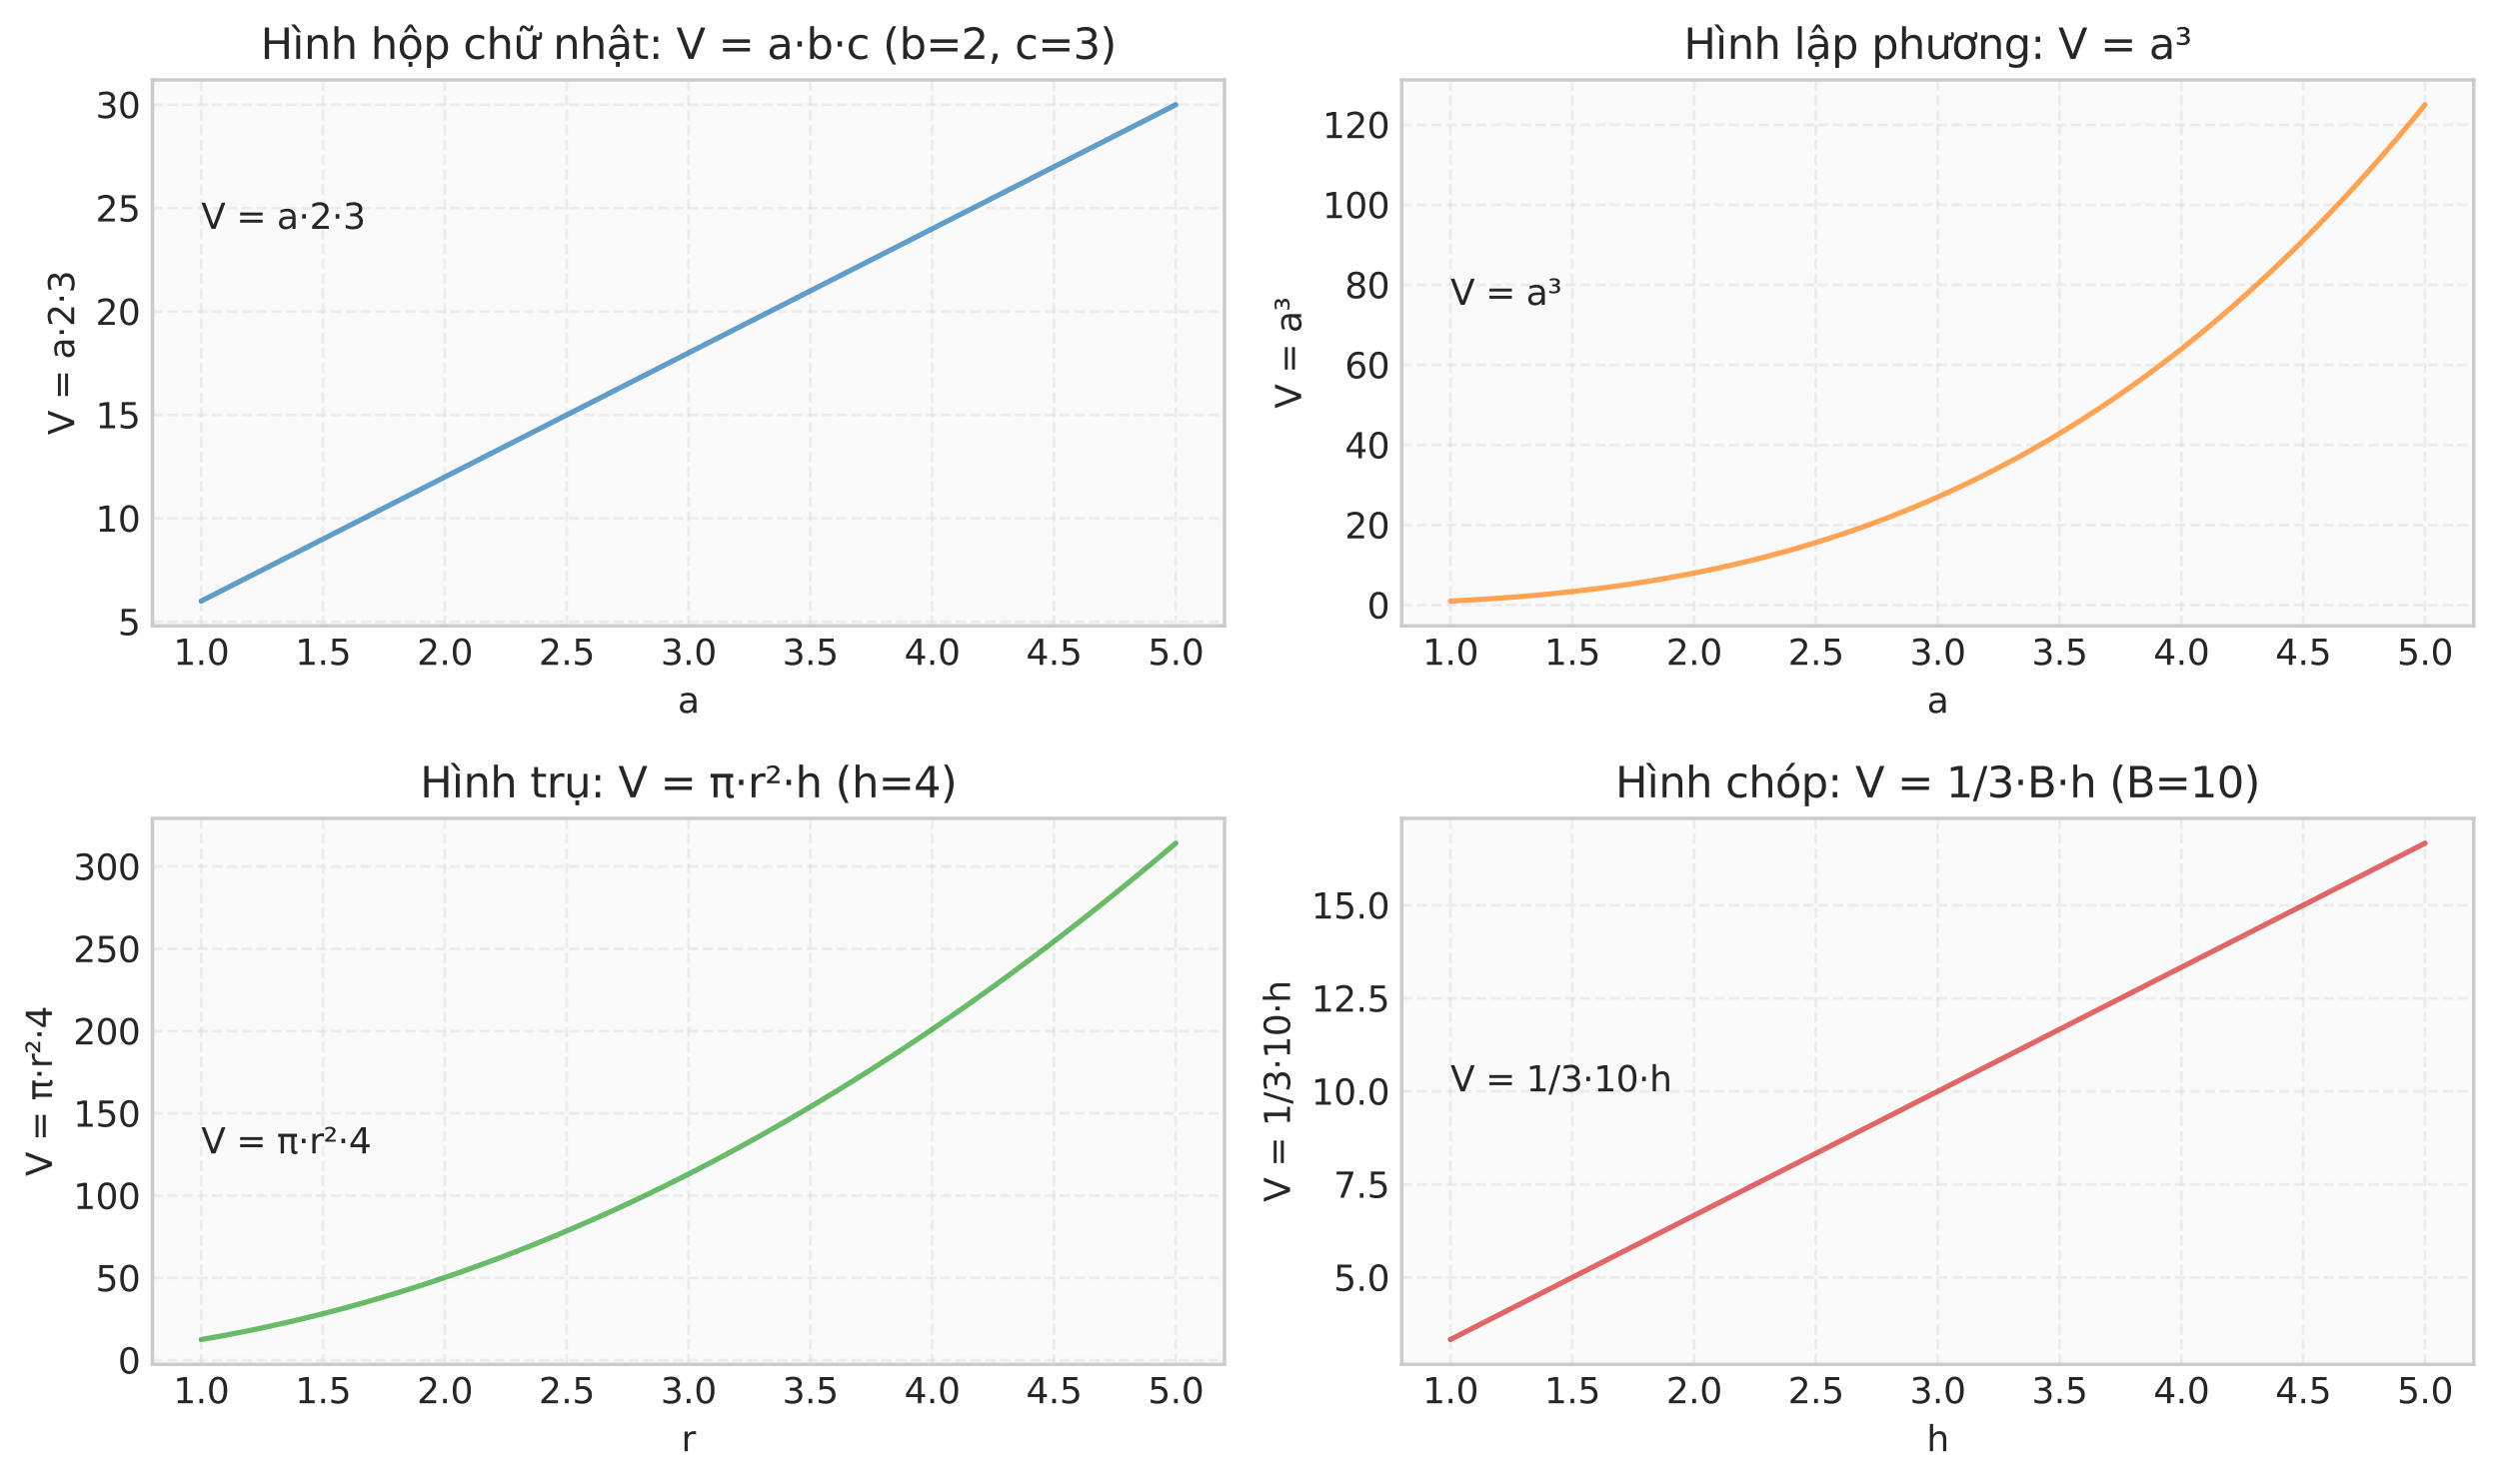 <?xml version="1.0" encoding="utf-8" standalone="no"?>
<!DOCTYPE svg PUBLIC "-//W3C//DTD SVG 1.1//EN"
  "http://www.w3.org/Graphics/SVG/1.1/DTD/svg11.dtd">
<svg xmlns:xlink="http://www.w3.org/1999/xlink" width="712.496pt" height="423.154pt" viewBox="0 0 712.496 423.154" xmlns="http://www.w3.org/2000/svg" version="1.1">
 <defs>
  <style type="text/css">*{stroke-linejoin: round; stroke-linecap: butt}</style>
 </defs>
 <g id="figure_1">
  <g id="patch_1">
   <path d="M 0 423.154 
L 712.496 423.154 
L 712.496 0 
L 0 0 
z
" style="fill: #ffffff"/>
  </g>
  <g id="axes_1">
   <g id="patch_2">
    <path d="M 43.466 178.498 
L 349.121 178.498 
L 349.121 22.798 
L 43.466 22.798 
z
" style="fill: #fafafa"/>
   </g>
   <g id="matplotlib.axis_1">
    <g id="xtick_1">
     <g id="line2d_1">
      <path d="M 57.359 178.498 
L 57.359 22.798 
" clip-path="url(#pcf19e6bb92)" style="fill: none; stroke-dasharray: 2.96,1.28; stroke-dashoffset: 0; stroke: #cccccc; stroke-opacity: 0.3; stroke-width: 0.8"/>
     </g>
     <g id="line2d_2"/>
     <g id="text_1">
      <!-- 1.0 -->
      <g style="fill: #262626" transform="translate(49.407 189.597) scale(0.1 -0.1)">
       <defs>
        <path id="DejaVuSans-31" d="M 794 531 
L 1825 531 
L 1825 4091 
L 703 3866 
L 703 4441 
L 1819 4666 
L 2450 4666 
L 2450 531 
L 3481 531 
L 3481 0 
L 794 0 
L 794 531 
z
" transform="scale(0.016)"/>
        <path id="DejaVuSans-2e" d="M 684 794 
L 1344 794 
L 1344 0 
L 684 0 
L 684 794 
z
" transform="scale(0.016)"/>
        <path id="DejaVuSans-30" d="M 2034 4250 
Q 1547 4250 1301 3770 
Q 1056 3291 1056 2328 
Q 1056 1369 1301 889 
Q 1547 409 2034 409 
Q 2525 409 2770 889 
Q 3016 1369 3016 2328 
Q 3016 3291 2770 3770 
Q 2525 4250 2034 4250 
z
M 2034 4750 
Q 2819 4750 3233 4129 
Q 3647 3509 3647 2328 
Q 3647 1150 3233 529 
Q 2819 -91 2034 -91 
Q 1250 -91 836 529 
Q 422 1150 422 2328 
Q 422 3509 836 4129 
Q 1250 4750 2034 4750 
z
" transform="scale(0.016)"/>
       </defs>
       <use xlink:href="#DejaVuSans-31"/>
       <use xlink:href="#DejaVuSans-2e" transform="translate(63.623 0)"/>
       <use xlink:href="#DejaVuSans-30" transform="translate(95.41 0)"/>
      </g>
     </g>
    </g>
    <g id="xtick_2">
     <g id="line2d_3">
      <path d="M 92.093 178.498 
L 92.093 22.798 
" clip-path="url(#pcf19e6bb92)" style="fill: none; stroke-dasharray: 2.96,1.28; stroke-dashoffset: 0; stroke: #cccccc; stroke-opacity: 0.3; stroke-width: 0.8"/>
     </g>
     <g id="line2d_4"/>
     <g id="text_2">
      <!-- 1.5 -->
      <g style="fill: #262626" transform="translate(84.141 189.597) scale(0.1 -0.1)">
       <defs>
        <path id="DejaVuSans-35" d="M 691 4666 
L 3169 4666 
L 3169 4134 
L 1269 4134 
L 1269 2991 
Q 1406 3038 1543 3061 
Q 1681 3084 1819 3084 
Q 2600 3084 3056 2656 
Q 3513 2228 3513 1497 
Q 3513 744 3044 326 
Q 2575 -91 1722 -91 
Q 1428 -91 1123 -41 
Q 819 9 494 109 
L 494 744 
Q 775 591 1075 516 
Q 1375 441 1709 441 
Q 2250 441 2565 725 
Q 2881 1009 2881 1497 
Q 2881 1984 2565 2268 
Q 2250 2553 1709 2553 
Q 1456 2553 1204 2497 
Q 953 2441 691 2322 
L 691 4666 
z
" transform="scale(0.016)"/>
       </defs>
       <use xlink:href="#DejaVuSans-31"/>
       <use xlink:href="#DejaVuSans-2e" transform="translate(63.623 0)"/>
       <use xlink:href="#DejaVuSans-35" transform="translate(95.41 0)"/>
      </g>
     </g>
    </g>
    <g id="xtick_3">
     <g id="line2d_5">
      <path d="M 126.826 178.498 
L 126.826 22.798 
" clip-path="url(#pcf19e6bb92)" style="fill: none; stroke-dasharray: 2.96,1.28; stroke-dashoffset: 0; stroke: #cccccc; stroke-opacity: 0.3; stroke-width: 0.8"/>
     </g>
     <g id="line2d_6"/>
     <g id="text_3">
      <!-- 2.0 -->
      <g style="fill: #262626" transform="translate(118.875 189.597) scale(0.1 -0.1)">
       <defs>
        <path id="DejaVuSans-32" d="M 1228 531 
L 3431 531 
L 3431 0 
L 469 0 
L 469 531 
Q 828 903 1448 1529 
Q 2069 2156 2228 2338 
Q 2531 2678 2651 2914 
Q 2772 3150 2772 3378 
Q 2772 3750 2511 3984 
Q 2250 4219 1831 4219 
Q 1534 4219 1204 4116 
Q 875 4013 500 3803 
L 500 4441 
Q 881 4594 1212 4672 
Q 1544 4750 1819 4750 
Q 2544 4750 2975 4387 
Q 3406 4025 3406 3419 
Q 3406 3131 3298 2873 
Q 3191 2616 2906 2266 
Q 2828 2175 2409 1742 
Q 1991 1309 1228 531 
z
" transform="scale(0.016)"/>
       </defs>
       <use xlink:href="#DejaVuSans-32"/>
       <use xlink:href="#DejaVuSans-2e" transform="translate(63.623 0)"/>
       <use xlink:href="#DejaVuSans-30" transform="translate(95.41 0)"/>
      </g>
     </g>
    </g>
    <g id="xtick_4">
     <g id="line2d_7">
      <path d="M 161.56 178.498 
L 161.56 22.798 
" clip-path="url(#pcf19e6bb92)" style="fill: none; stroke-dasharray: 2.96,1.28; stroke-dashoffset: 0; stroke: #cccccc; stroke-opacity: 0.3; stroke-width: 0.8"/>
     </g>
     <g id="line2d_8"/>
     <g id="text_4">
      <!-- 2.5 -->
      <g style="fill: #262626" transform="translate(153.608 189.597) scale(0.1 -0.1)">
       <use xlink:href="#DejaVuSans-32"/>
       <use xlink:href="#DejaVuSans-2e" transform="translate(63.623 0)"/>
       <use xlink:href="#DejaVuSans-35" transform="translate(95.41 0)"/>
      </g>
     </g>
    </g>
    <g id="xtick_5">
     <g id="line2d_9">
      <path d="M 196.293 178.498 
L 196.293 22.798 
" clip-path="url(#pcf19e6bb92)" style="fill: none; stroke-dasharray: 2.96,1.28; stroke-dashoffset: 0; stroke: #cccccc; stroke-opacity: 0.3; stroke-width: 0.8"/>
     </g>
     <g id="line2d_10"/>
     <g id="text_5">
      <!-- 3.0 -->
      <g style="fill: #262626" transform="translate(188.342 189.597) scale(0.1 -0.1)">
       <defs>
        <path id="DejaVuSans-33" d="M 2597 2516 
Q 3050 2419 3304 2112 
Q 3559 1806 3559 1356 
Q 3559 666 3084 287 
Q 2609 -91 1734 -91 
Q 1441 -91 1130 -33 
Q 819 25 488 141 
L 488 750 
Q 750 597 1062 519 
Q 1375 441 1716 441 
Q 2309 441 2620 675 
Q 2931 909 2931 1356 
Q 2931 1769 2642 2001 
Q 2353 2234 1838 2234 
L 1294 2234 
L 1294 2753 
L 1863 2753 
Q 2328 2753 2575 2939 
Q 2822 3125 2822 3475 
Q 2822 3834 2567 4026 
Q 2313 4219 1838 4219 
Q 1578 4219 1281 4162 
Q 984 4106 628 3988 
L 628 4550 
Q 988 4650 1302 4700 
Q 1616 4750 1894 4750 
Q 2613 4750 3031 4423 
Q 3450 4097 3450 3541 
Q 3450 3153 3228 2886 
Q 3006 2619 2597 2516 
z
" transform="scale(0.016)"/>
       </defs>
       <use xlink:href="#DejaVuSans-33"/>
       <use xlink:href="#DejaVuSans-2e" transform="translate(63.623 0)"/>
       <use xlink:href="#DejaVuSans-30" transform="translate(95.41 0)"/>
      </g>
     </g>
    </g>
    <g id="xtick_6">
     <g id="line2d_11">
      <path d="M 231.027 178.498 
L 231.027 22.798 
" clip-path="url(#pcf19e6bb92)" style="fill: none; stroke-dasharray: 2.96,1.28; stroke-dashoffset: 0; stroke: #cccccc; stroke-opacity: 0.3; stroke-width: 0.8"/>
     </g>
     <g id="line2d_12"/>
     <g id="text_6">
      <!-- 3.5 -->
      <g style="fill: #262626" transform="translate(223.075 189.597) scale(0.1 -0.1)">
       <use xlink:href="#DejaVuSans-33"/>
       <use xlink:href="#DejaVuSans-2e" transform="translate(63.623 0)"/>
       <use xlink:href="#DejaVuSans-35" transform="translate(95.41 0)"/>
      </g>
     </g>
    </g>
    <g id="xtick_7">
     <g id="line2d_13">
      <path d="M 265.76 178.498 
L 265.76 22.798 
" clip-path="url(#pcf19e6bb92)" style="fill: none; stroke-dasharray: 2.96,1.28; stroke-dashoffset: 0; stroke: #cccccc; stroke-opacity: 0.3; stroke-width: 0.8"/>
     </g>
     <g id="line2d_14"/>
     <g id="text_7">
      <!-- 4.0 -->
      <g style="fill: #262626" transform="translate(257.809 189.597) scale(0.1 -0.1)">
       <defs>
        <path id="DejaVuSans-34" d="M 2419 4116 
L 825 1625 
L 2419 1625 
L 2419 4116 
z
M 2253 4666 
L 3047 4666 
L 3047 1625 
L 3713 1625 
L 3713 1100 
L 3047 1100 
L 3047 0 
L 2419 0 
L 2419 1100 
L 313 1100 
L 313 1709 
L 2253 4666 
z
" transform="scale(0.016)"/>
       </defs>
       <use xlink:href="#DejaVuSans-34"/>
       <use xlink:href="#DejaVuSans-2e" transform="translate(63.623 0)"/>
       <use xlink:href="#DejaVuSans-30" transform="translate(95.41 0)"/>
      </g>
     </g>
    </g>
    <g id="xtick_8">
     <g id="line2d_15">
      <path d="M 300.494 178.498 
L 300.494 22.798 
" clip-path="url(#pcf19e6bb92)" style="fill: none; stroke-dasharray: 2.96,1.28; stroke-dashoffset: 0; stroke: #cccccc; stroke-opacity: 0.3; stroke-width: 0.8"/>
     </g>
     <g id="line2d_16"/>
     <g id="text_8">
      <!-- 4.5 -->
      <g style="fill: #262626" transform="translate(292.542 189.597) scale(0.1 -0.1)">
       <use xlink:href="#DejaVuSans-34"/>
       <use xlink:href="#DejaVuSans-2e" transform="translate(63.623 0)"/>
       <use xlink:href="#DejaVuSans-35" transform="translate(95.41 0)"/>
      </g>
     </g>
    </g>
    <g id="xtick_9">
     <g id="line2d_17">
      <path d="M 335.227 178.498 
L 335.227 22.798 
" clip-path="url(#pcf19e6bb92)" style="fill: none; stroke-dasharray: 2.96,1.28; stroke-dashoffset: 0; stroke: #cccccc; stroke-opacity: 0.3; stroke-width: 0.8"/>
     </g>
     <g id="line2d_18"/>
     <g id="text_9">
      <!-- 5.0 -->
      <g style="fill: #262626" transform="translate(327.276 189.597) scale(0.1 -0.1)">
       <use xlink:href="#DejaVuSans-35"/>
       <use xlink:href="#DejaVuSans-2e" transform="translate(63.623 0)"/>
       <use xlink:href="#DejaVuSans-30" transform="translate(95.41 0)"/>
      </g>
     </g>
    </g>
    <g id="text_10">
     <!-- a -->
     <g style="fill: #262626" transform="translate(193.229 203.275) scale(0.1 -0.1)">
      <defs>
       <path id="DejaVuSans-61" d="M 2194 1759 
Q 1497 1759 1228 1600 
Q 959 1441 959 1056 
Q 959 750 1161 570 
Q 1363 391 1709 391 
Q 2188 391 2477 730 
Q 2766 1069 2766 1631 
L 2766 1759 
L 2194 1759 
z
M 3341 1997 
L 3341 0 
L 2766 0 
L 2766 531 
Q 2569 213 2275 61 
Q 1981 -91 1556 -91 
Q 1019 -91 701 211 
Q 384 513 384 1019 
Q 384 1609 779 1909 
Q 1175 2209 1959 2209 
L 2766 2209 
L 2766 2266 
Q 2766 2663 2505 2880 
Q 2244 3097 1772 3097 
Q 1472 3097 1187 3025 
Q 903 2953 641 2809 
L 641 3341 
Q 956 3463 1253 3523 
Q 1550 3584 1831 3584 
Q 2591 3584 2966 3190 
Q 3341 2797 3341 1997 
z
" transform="scale(0.016)"/>
      </defs>
      <use xlink:href="#DejaVuSans-61"/>
     </g>
    </g>
   </g>
   <g id="matplotlib.axis_2">
    <g id="ytick_1">
     <g id="line2d_19">
      <path d="M 43.466 177.319 
L 349.121 177.319 
" clip-path="url(#pcf19e6bb92)" style="fill: none; stroke-dasharray: 2.96,1.28; stroke-dashoffset: 0; stroke: #cccccc; stroke-opacity: 0.3; stroke-width: 0.8"/>
     </g>
     <g id="line2d_20"/>
     <g id="text_11">
      <!-- 5 -->
      <g style="fill: #262626" transform="translate(33.603 181.118) scale(0.1 -0.1)">
       <use xlink:href="#DejaVuSans-35"/>
      </g>
     </g>
    </g>
    <g id="ytick_2">
     <g id="line2d_21">
      <path d="M 43.466 147.83 
L 349.121 147.83 
" clip-path="url(#pcf19e6bb92)" style="fill: none; stroke-dasharray: 2.96,1.28; stroke-dashoffset: 0; stroke: #cccccc; stroke-opacity: 0.3; stroke-width: 0.8"/>
     </g>
     <g id="line2d_22"/>
     <g id="text_12">
      <!-- 10 -->
      <g style="fill: #262626" transform="translate(27.241 151.629) scale(0.1 -0.1)">
       <use xlink:href="#DejaVuSans-31"/>
       <use xlink:href="#DejaVuSans-30" transform="translate(63.623 0)"/>
      </g>
     </g>
    </g>
    <g id="ytick_3">
     <g id="line2d_23">
      <path d="M 43.466 118.341 
L 349.121 118.341 
" clip-path="url(#pcf19e6bb92)" style="fill: none; stroke-dasharray: 2.96,1.28; stroke-dashoffset: 0; stroke: #cccccc; stroke-opacity: 0.3; stroke-width: 0.8"/>
     </g>
     <g id="line2d_24"/>
     <g id="text_13">
      <!-- 15 -->
      <g style="fill: #262626" transform="translate(27.241 122.141) scale(0.1 -0.1)">
       <use xlink:href="#DejaVuSans-31"/>
       <use xlink:href="#DejaVuSans-35" transform="translate(63.623 0)"/>
      </g>
     </g>
    </g>
    <g id="ytick_4">
     <g id="line2d_25">
      <path d="M 43.466 88.853 
L 349.121 88.853 
" clip-path="url(#pcf19e6bb92)" style="fill: none; stroke-dasharray: 2.96,1.28; stroke-dashoffset: 0; stroke: #cccccc; stroke-opacity: 0.3; stroke-width: 0.8"/>
     </g>
     <g id="line2d_26"/>
     <g id="text_14">
      <!-- 20 -->
      <g style="fill: #262626" transform="translate(27.241 92.652) scale(0.1 -0.1)">
       <use xlink:href="#DejaVuSans-32"/>
       <use xlink:href="#DejaVuSans-30" transform="translate(63.623 0)"/>
      </g>
     </g>
    </g>
    <g id="ytick_5">
     <g id="line2d_27">
      <path d="M 43.466 59.364 
L 349.121 59.364 
" clip-path="url(#pcf19e6bb92)" style="fill: none; stroke-dasharray: 2.96,1.28; stroke-dashoffset: 0; stroke: #cccccc; stroke-opacity: 0.3; stroke-width: 0.8"/>
     </g>
     <g id="line2d_28"/>
     <g id="text_15">
      <!-- 25 -->
      <g style="fill: #262626" transform="translate(27.241 63.163) scale(0.1 -0.1)">
       <use xlink:href="#DejaVuSans-32"/>
       <use xlink:href="#DejaVuSans-35" transform="translate(63.623 0)"/>
      </g>
     </g>
    </g>
    <g id="ytick_6">
     <g id="line2d_29">
      <path d="M 43.466 29.875 
L 349.121 29.875 
" clip-path="url(#pcf19e6bb92)" style="fill: none; stroke-dasharray: 2.96,1.28; stroke-dashoffset: 0; stroke: #cccccc; stroke-opacity: 0.3; stroke-width: 0.8"/>
     </g>
     <g id="line2d_30"/>
     <g id="text_16">
      <!-- 30 -->
      <g style="fill: #262626" transform="translate(27.241 33.675) scale(0.1 -0.1)">
       <use xlink:href="#DejaVuSans-33"/>
       <use xlink:href="#DejaVuSans-30" transform="translate(63.623 0)"/>
      </g>
     </g>
    </g>
    <g id="text_17">
     <!-- V = a·2·3 -->
     <g style="fill: #262626" transform="translate(21.161 124.041) rotate(-90) scale(0.1 -0.1)">
      <defs>
       <path id="DejaVuSans-56" d="M 1831 0 
L 50 4666 
L 709 4666 
L 2188 738 
L 3669 4666 
L 4325 4666 
L 2547 0 
L 1831 0 
z
" transform="scale(0.016)"/>
       <path id="DejaVuSans-20" transform="scale(0.016)"/>
       <path id="DejaVuSans-3d" d="M 678 2906 
L 4684 2906 
L 4684 2381 
L 678 2381 
L 678 2906 
z
M 678 1631 
L 4684 1631 
L 4684 1100 
L 678 1100 
L 678 1631 
z
" transform="scale(0.016)"/>
       <path id="DejaVuSans-b7" d="M 684 2619 
L 1344 2619 
L 1344 1825 
L 684 1825 
L 684 2619 
z
" transform="scale(0.016)"/>
      </defs>
      <use xlink:href="#DejaVuSans-56"/>
      <use xlink:href="#DejaVuSans-20" transform="translate(68.408 0)"/>
      <use xlink:href="#DejaVuSans-3d" transform="translate(100.195 0)"/>
      <use xlink:href="#DejaVuSans-20" transform="translate(183.984 0)"/>
      <use xlink:href="#DejaVuSans-61" transform="translate(215.771 0)"/>
      <use xlink:href="#DejaVuSans-b7" transform="translate(277.051 0)"/>
      <use xlink:href="#DejaVuSans-32" transform="translate(308.838 0)"/>
      <use xlink:href="#DejaVuSans-b7" transform="translate(372.461 0)"/>
      <use xlink:href="#DejaVuSans-33" transform="translate(404.248 0)"/>
     </g>
    </g>
   </g>
   <g id="line2d_31">
    <path d="M 57.359 171.421 
L 60.166 169.991 
L 62.973 168.561 
L 65.779 167.132 
L 68.586 165.702 
L 71.393 164.272 
L 74.2 162.842 
L 77.006 161.413 
L 79.813 159.983 
L 82.62 158.553 
L 85.427 157.123 
L 88.233 155.694 
L 91.04 154.264 
L 93.847 152.834 
L 96.654 151.404 
L 99.46 149.975 
L 102.267 148.545 
L 105.074 147.115 
L 107.881 145.685 
L 110.687 144.256 
L 113.494 142.826 
L 116.301 141.396 
L 119.108 139.966 
L 121.914 138.537 
L 124.721 137.107 
L 127.528 135.677 
L 130.335 134.247 
L 133.141 132.818 
L 135.948 131.388 
L 138.755 129.958 
L 141.562 128.528 
L 144.368 127.099 
L 147.175 125.669 
L 149.982 124.239 
L 152.789 122.809 
L 155.595 121.38 
L 158.402 119.95 
L 161.209 118.52 
L 164.016 117.09 
L 166.822 115.661 
L 169.629 114.231 
L 172.436 112.801 
L 175.243 111.371 
L 178.049 109.942 
L 180.856 108.512 
L 183.663 107.082 
L 186.47 105.652 
L 189.276 104.223 
L 192.083 102.793 
L 194.89 101.363 
L 197.696 99.933 
L 200.503 98.503 
L 203.31 97.074 
L 206.117 95.644 
L 208.923 94.214 
L 211.73 92.784 
L 214.537 91.355 
L 217.344 89.925 
L 220.15 88.495 
L 222.957 87.065 
L 225.764 85.636 
L 228.571 84.206 
L 231.377 82.776 
L 234.184 81.346 
L 236.991 79.917 
L 239.798 78.487 
L 242.604 77.057 
L 245.411 75.627 
L 248.218 74.198 
L 251.025 72.768 
L 253.831 71.338 
L 256.638 69.908 
L 259.445 68.479 
L 262.252 67.049 
L 265.058 65.619 
L 267.865 64.189 
L 270.672 62.76 
L 273.479 61.33 
L 276.285 59.9 
L 279.092 58.47 
L 281.899 57.041 
L 284.706 55.611 
L 287.512 54.181 
L 290.319 52.751 
L 293.126 51.322 
L 295.933 49.892 
L 298.739 48.462 
L 301.546 47.032 
L 304.353 45.603 
L 307.16 44.173 
L 309.966 42.743 
L 312.773 41.313 
L 315.58 39.884 
L 318.387 38.454 
L 321.193 37.024 
L 324 35.594 
L 326.807 34.165 
L 329.614 32.735 
L 332.42 31.305 
L 335.227 29.875 
" clip-path="url(#pcf19e6bb92)" style="fill: none; stroke: #1f77b4; stroke-opacity: 0.7; stroke-width: 1.5; stroke-linecap: round"/>
   </g>
   <g id="patch_3">
    <path d="M 43.466 178.498 
L 43.466 22.798 
" style="fill: none; stroke: #cccccc; stroke-linejoin: miter; stroke-linecap: square"/>
   </g>
   <g id="patch_4">
    <path d="M 349.121 178.498 
L 349.121 22.798 
" style="fill: none; stroke: #cccccc; stroke-linejoin: miter; stroke-linecap: square"/>
   </g>
   <g id="patch_5">
    <path d="M 43.466 178.498 
L 349.121 178.498 
" style="fill: none; stroke: #cccccc; stroke-linejoin: miter; stroke-linecap: square"/>
   </g>
   <g id="patch_6">
    <path d="M 43.466 22.798 
L 349.121 22.798 
" style="fill: none; stroke: #cccccc; stroke-linejoin: miter; stroke-linecap: square"/>
   </g>
   <g id="text_18">
    <!-- V = a·2·3 -->
    <g style="fill: #262626" transform="translate(57.359 65.262) scale(0.1 -0.1)">
     <use xlink:href="#DejaVuSans-56"/>
     <use xlink:href="#DejaVuSans-20" transform="translate(68.408 0)"/>
     <use xlink:href="#DejaVuSans-3d" transform="translate(100.195 0)"/>
     <use xlink:href="#DejaVuSans-20" transform="translate(183.984 0)"/>
     <use xlink:href="#DejaVuSans-61" transform="translate(215.771 0)"/>
     <use xlink:href="#DejaVuSans-b7" transform="translate(277.051 0)"/>
     <use xlink:href="#DejaVuSans-32" transform="translate(308.838 0)"/>
     <use xlink:href="#DejaVuSans-b7" transform="translate(372.461 0)"/>
     <use xlink:href="#DejaVuSans-33" transform="translate(404.248 0)"/>
    </g>
   </g>
   <g id="text_19">
    <!-- Hình hộp chữ nhật: V = a·b·c (b=2, c=3) -->
    <g style="fill: #262626" transform="translate(74.293 16.798) scale(0.12 -0.12)">
     <defs>
      <path id="DejaVuSans-48" d="M 628 4666 
L 1259 4666 
L 1259 2753 
L 3553 2753 
L 3553 4666 
L 4184 4666 
L 4184 0 
L 3553 0 
L 3553 2222 
L 1259 2222 
L 1259 0 
L 628 0 
L 628 4666 
z
" transform="scale(0.016)"/>
      <path id="DejaVuSans-ec" d="M 435 5119 
L 1316 3950 
L 838 3950 
L -181 5119 
L 435 5119 
z
M 603 3500 
L 1178 3500 
L 1178 0 
L 603 0 
L 603 3500 
z
M 891 3584 
L 891 3584 
z
" transform="scale(0.016)"/>
      <path id="DejaVuSans-6e" d="M 3513 2113 
L 3513 0 
L 2938 0 
L 2938 2094 
Q 2938 2591 2744 2837 
Q 2550 3084 2163 3084 
Q 1697 3084 1428 2787 
Q 1159 2491 1159 1978 
L 1159 0 
L 581 0 
L 581 3500 
L 1159 3500 
L 1159 2956 
Q 1366 3272 1645 3428 
Q 1925 3584 2291 3584 
Q 2894 3584 3203 3211 
Q 3513 2838 3513 2113 
z
" transform="scale(0.016)"/>
      <path id="DejaVuSans-68" d="M 3513 2113 
L 3513 0 
L 2938 0 
L 2938 2094 
Q 2938 2591 2744 2837 
Q 2550 3084 2163 3084 
Q 1697 3084 1428 2787 
Q 1159 2491 1159 1978 
L 1159 0 
L 581 0 
L 581 4863 
L 1159 4863 
L 1159 2956 
Q 1366 3272 1645 3428 
Q 1925 3584 2291 3584 
Q 2894 3584 3203 3211 
Q 3513 2838 3513 2113 
z
" transform="scale(0.016)"/>
      <path id="DejaVuSans-1ed9" d="M 1666 -441 
L 2241 -441 
L 2241 -1172 
L 1666 -1172 
L 1666 -441 
z
M 1959 3097 
Q 1497 3097 1228 2736 
Q 959 2375 959 1747 
Q 959 1119 1226 758 
Q 1494 397 1959 397 
Q 2419 397 2687 759 
Q 2956 1122 2956 1747 
Q 2956 2369 2687 2733 
Q 2419 3097 1959 3097 
z
M 1959 3584 
Q 2709 3584 3137 3096 
Q 3566 2609 3566 1747 
Q 3566 888 3137 398 
Q 2709 -91 1959 -91 
Q 1206 -91 779 398 
Q 353 888 353 1747 
Q 353 2609 779 3096 
Q 1206 3584 1959 3584 
z
M 1666 -441 
L 2241 -441 
L 2241 -1172 
L 1666 -1172 
L 1666 -441 
z
M 1729 5119 
L 2191 5119 
L 2957 3944 
L 2523 3944 
L 1960 4709 
L 1398 3944 
L 963 3944 
L 1729 5119 
z
" transform="scale(0.016)"/>
      <path id="DejaVuSans-70" d="M 1159 525 
L 1159 -1331 
L 581 -1331 
L 581 3500 
L 1159 3500 
L 1159 2969 
Q 1341 3281 1617 3432 
Q 1894 3584 2278 3584 
Q 2916 3584 3314 3078 
Q 3713 2572 3713 1747 
Q 3713 922 3314 415 
Q 2916 -91 2278 -91 
Q 1894 -91 1617 61 
Q 1341 213 1159 525 
z
M 3116 1747 
Q 3116 2381 2855 2742 
Q 2594 3103 2138 3103 
Q 1681 3103 1420 2742 
Q 1159 2381 1159 1747 
Q 1159 1113 1420 752 
Q 1681 391 2138 391 
Q 2594 391 2855 752 
Q 3116 1113 3116 1747 
z
" transform="scale(0.016)"/>
      <path id="DejaVuSans-63" d="M 3122 3366 
L 3122 2828 
Q 2878 2963 2633 3030 
Q 2388 3097 2138 3097 
Q 1578 3097 1268 2742 
Q 959 2388 959 1747 
Q 959 1106 1268 751 
Q 1578 397 2138 397 
Q 2388 397 2633 464 
Q 2878 531 3122 666 
L 3122 134 
Q 2881 22 2623 -34 
Q 2366 -91 2075 -91 
Q 1284 -91 818 406 
Q 353 903 353 1747 
Q 353 2603 823 3093 
Q 1294 3584 2113 3584 
Q 2378 3584 2631 3529 
Q 2884 3475 3122 3366 
z
" transform="scale(0.016)"/>
      <path id="DejaVuSans-1eef" d="M 1988 4281 
L 1809 4453 
Q 1741 4516 1689 4545 
Q 1638 4575 1597 4575 
Q 1478 4575 1422 4461 
Q 1366 4347 1359 4091 
L 969 4091 
Q 975 4513 1134 4742 
Q 1294 4972 1578 4972 
Q 1697 4972 1797 4928 
Q 1897 4884 2013 4781 
L 2191 4609 
Q 2259 4547 2311 4517 
Q 2363 4488 2403 4488 
Q 2522 4488 2578 4602 
Q 2634 4716 2641 4972 
L 3031 4972 
Q 3025 4550 2865 4320 
Q 2706 4091 2422 4091 
Q 2303 4091 2203 4134 
Q 2103 4178 1988 4281 
z
M 3094 3136 
L 3094 3508 
Q 3285 3367 3422 3300 
Q 3560 3233 3657 3233 
Q 3800 3233 3872 3319 
Q 3944 3405 3944 3573 
Q 3944 3673 3920 3770 
Q 3897 3867 3850 3964 
L 4266 3964 
Q 4297 3845 4312 3739 
Q 4328 3633 4328 3539 
Q 4328 3158 4192 2978 
Q 4057 2798 3766 2798 
Q 3616 2798 3452 2881 
Q 3288 2964 3094 3136 
z
M 552 1381 
L 552 3500 
L 1127 3500 
L 1127 1403 
Q 1127 906 1320 657 
Q 1514 409 1902 409 
Q 2367 409 2637 706 
Q 2908 1003 2908 1516 
L 2908 3500 
L 3483 3500 
L 3483 0 
L 2908 0 
L 2908 538 
Q 2699 219 2422 64 
Q 2146 -91 1780 -91 
Q 1177 -91 864 284 
Q 552 659 552 1381 
z
M 1999 3584 
L 1999 3584 
z
" transform="scale(0.016)"/>
      <path id="DejaVuSans-1ead" d="M 2194 1759 
Q 1497 1759 1228 1600 
Q 959 1441 959 1056 
Q 959 750 1161 570 
Q 1363 391 1709 391 
Q 2188 391 2477 730 
Q 2766 1069 2766 1631 
L 2766 1759 
L 2194 1759 
z
M 3341 1997 
L 3341 0 
L 2766 0 
L 2766 531 
Q 2569 213 2275 61 
Q 1981 -91 1556 -91 
Q 1019 -91 701 211 
Q 384 513 384 1019 
Q 384 1609 779 1909 
Q 1175 2209 1959 2209 
L 2766 2209 
L 2766 2266 
Q 2766 2663 2505 2880 
Q 2244 3097 1772 3097 
Q 1472 3097 1187 3025 
Q 903 2953 641 2809 
L 641 3341 
Q 956 3463 1253 3523 
Q 1550 3584 1831 3584 
Q 2591 3584 2966 3190 
Q 3341 2797 3341 1997 
z
M 1625 5119 
L 2087 5119 
L 2853 3944 
L 2419 3944 
L 1856 4709 
L 1294 3944 
L 859 3944 
L 1625 5119 
z
M 1410 -441 
L 1985 -441 
L 1985 -1172 
L 1410 -1172 
L 1410 -441 
z
" transform="scale(0.016)"/>
      <path id="DejaVuSans-74" d="M 1172 4494 
L 1172 3500 
L 2356 3500 
L 2356 3053 
L 1172 3053 
L 1172 1153 
Q 1172 725 1289 603 
Q 1406 481 1766 481 
L 2356 481 
L 2356 0 
L 1766 0 
Q 1100 0 847 248 
Q 594 497 594 1153 
L 594 3053 
L 172 3053 
L 172 3500 
L 594 3500 
L 594 4494 
L 1172 4494 
z
" transform="scale(0.016)"/>
      <path id="DejaVuSans-3a" d="M 750 794 
L 1409 794 
L 1409 0 
L 750 0 
L 750 794 
z
M 750 3309 
L 1409 3309 
L 1409 2516 
L 750 2516 
L 750 3309 
z
" transform="scale(0.016)"/>
      <path id="DejaVuSans-62" d="M 3116 1747 
Q 3116 2381 2855 2742 
Q 2594 3103 2138 3103 
Q 1681 3103 1420 2742 
Q 1159 2381 1159 1747 
Q 1159 1113 1420 752 
Q 1681 391 2138 391 
Q 2594 391 2855 752 
Q 3116 1113 3116 1747 
z
M 1159 2969 
Q 1341 3281 1617 3432 
Q 1894 3584 2278 3584 
Q 2916 3584 3314 3078 
Q 3713 2572 3713 1747 
Q 3713 922 3314 415 
Q 2916 -91 2278 -91 
Q 1894 -91 1617 61 
Q 1341 213 1159 525 
L 1159 0 
L 581 0 
L 581 4863 
L 1159 4863 
L 1159 2969 
z
" transform="scale(0.016)"/>
      <path id="DejaVuSans-28" d="M 1984 4856 
Q 1566 4138 1362 3434 
Q 1159 2731 1159 2009 
Q 1159 1288 1364 580 
Q 1569 -128 1984 -844 
L 1484 -844 
Q 1016 -109 783 600 
Q 550 1309 550 2009 
Q 550 2706 781 3412 
Q 1013 4119 1484 4856 
L 1984 4856 
z
" transform="scale(0.016)"/>
      <path id="DejaVuSans-2c" d="M 750 794 
L 1409 794 
L 1409 256 
L 897 -744 
L 494 -744 
L 750 256 
L 750 794 
z
" transform="scale(0.016)"/>
      <path id="DejaVuSans-29" d="M 513 4856 
L 1013 4856 
Q 1481 4119 1714 3412 
Q 1947 2706 1947 2009 
Q 1947 1309 1714 600 
Q 1481 -109 1013 -844 
L 513 -844 
Q 928 -128 1133 580 
Q 1338 1288 1338 2009 
Q 1338 2731 1133 3434 
Q 928 4138 513 4856 
z
" transform="scale(0.016)"/>
     </defs>
     <use xlink:href="#DejaVuSans-48"/>
     <use xlink:href="#DejaVuSans-ec" transform="translate(75.195 0)"/>
     <use xlink:href="#DejaVuSans-6e" transform="translate(102.979 0)"/>
     <use xlink:href="#DejaVuSans-68" transform="translate(166.357 0)"/>
     <use xlink:href="#DejaVuSans-20" transform="translate(229.736 0)"/>
     <use xlink:href="#DejaVuSans-68" transform="translate(261.523 0)"/>
     <use xlink:href="#DejaVuSans-1ed9" transform="translate(324.902 0)"/>
     <use xlink:href="#DejaVuSans-70" transform="translate(386.084 0)"/>
     <use xlink:href="#DejaVuSans-20" transform="translate(449.561 0)"/>
     <use xlink:href="#DejaVuSans-63" transform="translate(481.348 0)"/>
     <use xlink:href="#DejaVuSans-68" transform="translate(536.328 0)"/>
     <use xlink:href="#DejaVuSans-1eef" transform="translate(599.707 0)"/>
     <use xlink:href="#DejaVuSans-20" transform="translate(663.086 0)"/>
     <use xlink:href="#DejaVuSans-6e" transform="translate(694.873 0)"/>
     <use xlink:href="#DejaVuSans-68" transform="translate(758.252 0)"/>
     <use xlink:href="#DejaVuSans-1ead" transform="translate(821.631 0)"/>
     <use xlink:href="#DejaVuSans-74" transform="translate(882.91 0)"/>
     <use xlink:href="#DejaVuSans-3a" transform="translate(922.119 0)"/>
     <use xlink:href="#DejaVuSans-20" transform="translate(955.811 0)"/>
     <use xlink:href="#DejaVuSans-56" transform="translate(987.598 0)"/>
     <use xlink:href="#DejaVuSans-20" transform="translate(1056.006 0)"/>
     <use xlink:href="#DejaVuSans-3d" transform="translate(1087.793 0)"/>
     <use xlink:href="#DejaVuSans-20" transform="translate(1171.582 0)"/>
     <use xlink:href="#DejaVuSans-61" transform="translate(1203.369 0)"/>
     <use xlink:href="#DejaVuSans-b7" transform="translate(1264.648 0)"/>
     <use xlink:href="#DejaVuSans-62" transform="translate(1296.436 0)"/>
     <use xlink:href="#DejaVuSans-b7" transform="translate(1359.912 0)"/>
     <use xlink:href="#DejaVuSans-63" transform="translate(1391.699 0)"/>
     <use xlink:href="#DejaVuSans-20" transform="translate(1446.68 0)"/>
     <use xlink:href="#DejaVuSans-28" transform="translate(1478.467 0)"/>
     <use xlink:href="#DejaVuSans-62" transform="translate(1517.48 0)"/>
     <use xlink:href="#DejaVuSans-3d" transform="translate(1580.957 0)"/>
     <use xlink:href="#DejaVuSans-32" transform="translate(1664.746 0)"/>
     <use xlink:href="#DejaVuSans-2c" transform="translate(1728.369 0)"/>
     <use xlink:href="#DejaVuSans-20" transform="translate(1760.156 0)"/>
     <use xlink:href="#DejaVuSans-63" transform="translate(1791.943 0)"/>
     <use xlink:href="#DejaVuSans-3d" transform="translate(1846.924 0)"/>
     <use xlink:href="#DejaVuSans-33" transform="translate(1930.713 0)"/>
     <use xlink:href="#DejaVuSans-29" transform="translate(1994.336 0)"/>
    </g>
   </g>
  </g>
  <g id="axes_2">
   <g id="patch_7">
    <path d="M 399.641 178.498 
L 705.296 178.498 
L 705.296 22.798 
L 399.641 22.798 
z
" style="fill: #fafafa"/>
   </g>
   <g id="matplotlib.axis_3">
    <g id="xtick_10">
     <g id="line2d_32">
      <path d="M 413.534 178.498 
L 413.534 22.798 
" clip-path="url(#p1bdd261b56)" style="fill: none; stroke-dasharray: 2.96,1.28; stroke-dashoffset: 0; stroke: #cccccc; stroke-opacity: 0.3; stroke-width: 0.8"/>
     </g>
     <g id="line2d_33"/>
     <g id="text_20">
      <!-- 1.0 -->
      <g style="fill: #262626" transform="translate(405.582 189.597) scale(0.1 -0.1)">
       <use xlink:href="#DejaVuSans-31"/>
       <use xlink:href="#DejaVuSans-2e" transform="translate(63.623 0)"/>
       <use xlink:href="#DejaVuSans-30" transform="translate(95.41 0)"/>
      </g>
     </g>
    </g>
    <g id="xtick_11">
     <g id="line2d_34">
      <path d="M 448.268 178.498 
L 448.268 22.798 
" clip-path="url(#p1bdd261b56)" style="fill: none; stroke-dasharray: 2.96,1.28; stroke-dashoffset: 0; stroke: #cccccc; stroke-opacity: 0.3; stroke-width: 0.8"/>
     </g>
     <g id="line2d_35"/>
     <g id="text_21">
      <!-- 1.5 -->
      <g style="fill: #262626" transform="translate(440.316 189.597) scale(0.1 -0.1)">
       <use xlink:href="#DejaVuSans-31"/>
       <use xlink:href="#DejaVuSans-2e" transform="translate(63.623 0)"/>
       <use xlink:href="#DejaVuSans-35" transform="translate(95.41 0)"/>
      </g>
     </g>
    </g>
    <g id="xtick_12">
     <g id="line2d_36">
      <path d="M 483.001 178.498 
L 483.001 22.798 
" clip-path="url(#p1bdd261b56)" style="fill: none; stroke-dasharray: 2.96,1.28; stroke-dashoffset: 0; stroke: #cccccc; stroke-opacity: 0.3; stroke-width: 0.8"/>
     </g>
     <g id="line2d_37"/>
     <g id="text_22">
      <!-- 2.0 -->
      <g style="fill: #262626" transform="translate(475.05 189.597) scale(0.1 -0.1)">
       <use xlink:href="#DejaVuSans-32"/>
       <use xlink:href="#DejaVuSans-2e" transform="translate(63.623 0)"/>
       <use xlink:href="#DejaVuSans-30" transform="translate(95.41 0)"/>
      </g>
     </g>
    </g>
    <g id="xtick_13">
     <g id="line2d_38">
      <path d="M 517.735 178.498 
L 517.735 22.798 
" clip-path="url(#p1bdd261b56)" style="fill: none; stroke-dasharray: 2.96,1.28; stroke-dashoffset: 0; stroke: #cccccc; stroke-opacity: 0.3; stroke-width: 0.8"/>
     </g>
     <g id="line2d_39"/>
     <g id="text_23">
      <!-- 2.5 -->
      <g style="fill: #262626" transform="translate(509.783 189.597) scale(0.1 -0.1)">
       <use xlink:href="#DejaVuSans-32"/>
       <use xlink:href="#DejaVuSans-2e" transform="translate(63.623 0)"/>
       <use xlink:href="#DejaVuSans-35" transform="translate(95.41 0)"/>
      </g>
     </g>
    </g>
    <g id="xtick_14">
     <g id="line2d_40">
      <path d="M 552.468 178.498 
L 552.468 22.798 
" clip-path="url(#p1bdd261b56)" style="fill: none; stroke-dasharray: 2.96,1.28; stroke-dashoffset: 0; stroke: #cccccc; stroke-opacity: 0.3; stroke-width: 0.8"/>
     </g>
     <g id="line2d_41"/>
     <g id="text_24">
      <!-- 3.0 -->
      <g style="fill: #262626" transform="translate(544.517 189.597) scale(0.1 -0.1)">
       <use xlink:href="#DejaVuSans-33"/>
       <use xlink:href="#DejaVuSans-2e" transform="translate(63.623 0)"/>
       <use xlink:href="#DejaVuSans-30" transform="translate(95.41 0)"/>
      </g>
     </g>
    </g>
    <g id="xtick_15">
     <g id="line2d_42">
      <path d="M 587.202 178.498 
L 587.202 22.798 
" clip-path="url(#p1bdd261b56)" style="fill: none; stroke-dasharray: 2.96,1.28; stroke-dashoffset: 0; stroke: #cccccc; stroke-opacity: 0.3; stroke-width: 0.8"/>
     </g>
     <g id="line2d_43"/>
     <g id="text_25">
      <!-- 3.5 -->
      <g style="fill: #262626" transform="translate(579.25 189.597) scale(0.1 -0.1)">
       <use xlink:href="#DejaVuSans-33"/>
       <use xlink:href="#DejaVuSans-2e" transform="translate(63.623 0)"/>
       <use xlink:href="#DejaVuSans-35" transform="translate(95.41 0)"/>
      </g>
     </g>
    </g>
    <g id="xtick_16">
     <g id="line2d_44">
      <path d="M 621.935 178.498 
L 621.935 22.798 
" clip-path="url(#p1bdd261b56)" style="fill: none; stroke-dasharray: 2.96,1.28; stroke-dashoffset: 0; stroke: #cccccc; stroke-opacity: 0.3; stroke-width: 0.8"/>
     </g>
     <g id="line2d_45"/>
     <g id="text_26">
      <!-- 4.0 -->
      <g style="fill: #262626" transform="translate(613.984 189.597) scale(0.1 -0.1)">
       <use xlink:href="#DejaVuSans-34"/>
       <use xlink:href="#DejaVuSans-2e" transform="translate(63.623 0)"/>
       <use xlink:href="#DejaVuSans-30" transform="translate(95.41 0)"/>
      </g>
     </g>
    </g>
    <g id="xtick_17">
     <g id="line2d_46">
      <path d="M 656.669 178.498 
L 656.669 22.798 
" clip-path="url(#p1bdd261b56)" style="fill: none; stroke-dasharray: 2.96,1.28; stroke-dashoffset: 0; stroke: #cccccc; stroke-opacity: 0.3; stroke-width: 0.8"/>
     </g>
     <g id="line2d_47"/>
     <g id="text_27">
      <!-- 4.5 -->
      <g style="fill: #262626" transform="translate(648.717 189.597) scale(0.1 -0.1)">
       <use xlink:href="#DejaVuSans-34"/>
       <use xlink:href="#DejaVuSans-2e" transform="translate(63.623 0)"/>
       <use xlink:href="#DejaVuSans-35" transform="translate(95.41 0)"/>
      </g>
     </g>
    </g>
    <g id="xtick_18">
     <g id="line2d_48">
      <path d="M 691.402 178.498 
L 691.402 22.798 
" clip-path="url(#p1bdd261b56)" style="fill: none; stroke-dasharray: 2.96,1.28; stroke-dashoffset: 0; stroke: #cccccc; stroke-opacity: 0.3; stroke-width: 0.8"/>
     </g>
     <g id="line2d_49"/>
     <g id="text_28">
      <!-- 5.0 -->
      <g style="fill: #262626" transform="translate(683.451 189.597) scale(0.1 -0.1)">
       <use xlink:href="#DejaVuSans-35"/>
       <use xlink:href="#DejaVuSans-2e" transform="translate(63.623 0)"/>
       <use xlink:href="#DejaVuSans-30" transform="translate(95.41 0)"/>
      </g>
     </g>
    </g>
    <g id="text_29">
     <!-- a -->
     <g style="fill: #262626" transform="translate(549.404 203.275) scale(0.1 -0.1)">
      <use xlink:href="#DejaVuSans-61"/>
     </g>
    </g>
   </g>
   <g id="matplotlib.axis_4">
    <g id="ytick_7">
     <g id="line2d_50">
      <path d="M 399.641 172.562 
L 705.296 172.562 
" clip-path="url(#p1bdd261b56)" style="fill: none; stroke-dasharray: 2.96,1.28; stroke-dashoffset: 0; stroke: #cccccc; stroke-opacity: 0.3; stroke-width: 0.8"/>
     </g>
     <g id="line2d_51"/>
     <g id="text_30">
      <!-- 0 -->
      <g style="fill: #262626" transform="translate(389.778 176.362) scale(0.1 -0.1)">
       <use xlink:href="#DejaVuSans-30"/>
      </g>
     </g>
    </g>
    <g id="ytick_8">
     <g id="line2d_52">
      <path d="M 399.641 149.732 
L 705.296 149.732 
" clip-path="url(#p1bdd261b56)" style="fill: none; stroke-dasharray: 2.96,1.28; stroke-dashoffset: 0; stroke: #cccccc; stroke-opacity: 0.3; stroke-width: 0.8"/>
     </g>
     <g id="line2d_53"/>
     <g id="text_31">
      <!-- 20 -->
      <g style="fill: #262626" transform="translate(383.416 153.532) scale(0.1 -0.1)">
       <use xlink:href="#DejaVuSans-32"/>
       <use xlink:href="#DejaVuSans-30" transform="translate(63.623 0)"/>
      </g>
     </g>
    </g>
    <g id="ytick_9">
     <g id="line2d_54">
      <path d="M 399.641 126.903 
L 705.296 126.903 
" clip-path="url(#p1bdd261b56)" style="fill: none; stroke-dasharray: 2.96,1.28; stroke-dashoffset: 0; stroke: #cccccc; stroke-opacity: 0.3; stroke-width: 0.8"/>
     </g>
     <g id="line2d_55"/>
     <g id="text_32">
      <!-- 40 -->
      <g style="fill: #262626" transform="translate(383.416 130.702) scale(0.1 -0.1)">
       <use xlink:href="#DejaVuSans-34"/>
       <use xlink:href="#DejaVuSans-30" transform="translate(63.623 0)"/>
      </g>
     </g>
    </g>
    <g id="ytick_10">
     <g id="line2d_56">
      <path d="M 399.641 104.073 
L 705.296 104.073 
" clip-path="url(#p1bdd261b56)" style="fill: none; stroke-dasharray: 2.96,1.28; stroke-dashoffset: 0; stroke: #cccccc; stroke-opacity: 0.3; stroke-width: 0.8"/>
     </g>
     <g id="line2d_57"/>
     <g id="text_33">
      <!-- 60 -->
      <g style="fill: #262626" transform="translate(383.416 107.872) scale(0.1 -0.1)">
       <defs>
        <path id="DejaVuSans-36" d="M 2113 2584 
Q 1688 2584 1439 2293 
Q 1191 2003 1191 1497 
Q 1191 994 1439 701 
Q 1688 409 2113 409 
Q 2538 409 2786 701 
Q 3034 994 3034 1497 
Q 3034 2003 2786 2293 
Q 2538 2584 2113 2584 
z
M 3366 4563 
L 3366 3988 
Q 3128 4100 2886 4159 
Q 2644 4219 2406 4219 
Q 1781 4219 1451 3797 
Q 1122 3375 1075 2522 
Q 1259 2794 1537 2939 
Q 1816 3084 2150 3084 
Q 2853 3084 3261 2657 
Q 3669 2231 3669 1497 
Q 3669 778 3244 343 
Q 2819 -91 2113 -91 
Q 1303 -91 875 529 
Q 447 1150 447 2328 
Q 447 3434 972 4092 
Q 1497 4750 2381 4750 
Q 2619 4750 2861 4703 
Q 3103 4656 3366 4563 
z
" transform="scale(0.016)"/>
       </defs>
       <use xlink:href="#DejaVuSans-36"/>
       <use xlink:href="#DejaVuSans-30" transform="translate(63.623 0)"/>
      </g>
     </g>
    </g>
    <g id="ytick_11">
     <g id="line2d_58">
      <path d="M 399.641 81.243 
L 705.296 81.243 
" clip-path="url(#p1bdd261b56)" style="fill: none; stroke-dasharray: 2.96,1.28; stroke-dashoffset: 0; stroke: #cccccc; stroke-opacity: 0.3; stroke-width: 0.8"/>
     </g>
     <g id="line2d_59"/>
     <g id="text_34">
      <!-- 80 -->
      <g style="fill: #262626" transform="translate(383.416 85.042) scale(0.1 -0.1)">
       <defs>
        <path id="DejaVuSans-38" d="M 2034 2216 
Q 1584 2216 1326 1975 
Q 1069 1734 1069 1313 
Q 1069 891 1326 650 
Q 1584 409 2034 409 
Q 2484 409 2743 651 
Q 3003 894 3003 1313 
Q 3003 1734 2745 1975 
Q 2488 2216 2034 2216 
z
M 1403 2484 
Q 997 2584 770 2862 
Q 544 3141 544 3541 
Q 544 4100 942 4425 
Q 1341 4750 2034 4750 
Q 2731 4750 3128 4425 
Q 3525 4100 3525 3541 
Q 3525 3141 3298 2862 
Q 3072 2584 2669 2484 
Q 3125 2378 3379 2068 
Q 3634 1759 3634 1313 
Q 3634 634 3220 271 
Q 2806 -91 2034 -91 
Q 1263 -91 848 271 
Q 434 634 434 1313 
Q 434 1759 690 2068 
Q 947 2378 1403 2484 
z
M 1172 3481 
Q 1172 3119 1398 2916 
Q 1625 2713 2034 2713 
Q 2441 2713 2670 2916 
Q 2900 3119 2900 3481 
Q 2900 3844 2670 4047 
Q 2441 4250 2034 4250 
Q 1625 4250 1398 4047 
Q 1172 3844 1172 3481 
z
" transform="scale(0.016)"/>
       </defs>
       <use xlink:href="#DejaVuSans-38"/>
       <use xlink:href="#DejaVuSans-30" transform="translate(63.623 0)"/>
      </g>
     </g>
    </g>
    <g id="ytick_12">
     <g id="line2d_60">
      <path d="M 399.641 58.413 
L 705.296 58.413 
" clip-path="url(#p1bdd261b56)" style="fill: none; stroke-dasharray: 2.96,1.28; stroke-dashoffset: 0; stroke: #cccccc; stroke-opacity: 0.3; stroke-width: 0.8"/>
     </g>
     <g id="line2d_61"/>
     <g id="text_35">
      <!-- 100 -->
      <g style="fill: #262626" transform="translate(377.053 62.212) scale(0.1 -0.1)">
       <use xlink:href="#DejaVuSans-31"/>
       <use xlink:href="#DejaVuSans-30" transform="translate(63.623 0)"/>
       <use xlink:href="#DejaVuSans-30" transform="translate(127.246 0)"/>
      </g>
     </g>
    </g>
    <g id="ytick_13">
     <g id="line2d_62">
      <path d="M 399.641 35.583 
L 705.296 35.583 
" clip-path="url(#p1bdd261b56)" style="fill: none; stroke-dasharray: 2.96,1.28; stroke-dashoffset: 0; stroke: #cccccc; stroke-opacity: 0.3; stroke-width: 0.8"/>
     </g>
     <g id="line2d_63"/>
     <g id="text_36">
      <!-- 120 -->
      <g style="fill: #262626" transform="translate(377.053 39.382) scale(0.1 -0.1)">
       <use xlink:href="#DejaVuSans-31"/>
       <use xlink:href="#DejaVuSans-32" transform="translate(63.623 0)"/>
       <use xlink:href="#DejaVuSans-30" transform="translate(127.246 0)"/>
      </g>
     </g>
    </g>
    <g id="text_37">
     <!-- V = a³ -->
     <g style="fill: #262626" transform="translate(370.973 116.505) rotate(-90) scale(0.1 -0.1)">
      <defs>
       <path id="DejaVuSans-b3" d="M 1638 3500 
Q 1925 3444 2083 3273 
Q 2241 3103 2241 2847 
Q 2241 2459 1944 2250 
Q 1647 2041 1094 2041 
Q 916 2041 720 2073 
Q 525 2106 306 2169 
L 306 2547 
Q 469 2463 655 2422 
Q 841 2381 1050 2381 
Q 1391 2381 1578 2504 
Q 1766 2628 1766 2847 
Q 1766 3078 1592 3197 
Q 1419 3316 1081 3316 
L 813 3316 
L 813 3653 
L 1106 3653 
Q 1400 3653 1551 3751 
Q 1703 3850 1703 4038 
Q 1703 4219 1547 4314 
Q 1391 4409 1094 4409 
Q 969 4409 809 4381 
Q 650 4353 397 4281 
L 397 4641 
Q 625 4694 825 4722 
Q 1025 4750 1197 4750 
Q 1647 4750 1911 4565 
Q 2175 4381 2175 4072 
Q 2175 3856 2034 3706 
Q 1894 3556 1638 3500 
z
" transform="scale(0.016)"/>
      </defs>
      <use xlink:href="#DejaVuSans-56"/>
      <use xlink:href="#DejaVuSans-20" transform="translate(68.408 0)"/>
      <use xlink:href="#DejaVuSans-3d" transform="translate(100.195 0)"/>
      <use xlink:href="#DejaVuSans-20" transform="translate(183.984 0)"/>
      <use xlink:href="#DejaVuSans-61" transform="translate(215.771 0)"/>
      <use xlink:href="#DejaVuSans-b3" transform="translate(277.051 0)"/>
     </g>
    </g>
   </g>
   <g id="line2d_64">
    <path d="M 413.534 171.421 
L 416.341 171.277 
L 419.148 171.121 
L 421.954 170.953 
L 424.761 170.773 
L 427.568 170.58 
L 430.375 170.373 
L 433.181 170.153 
L 435.988 169.918 
L 438.795 169.668 
L 441.602 169.403 
L 444.408 169.122 
L 447.215 168.825 
L 450.022 168.512 
L 452.829 168.181 
L 455.635 167.833 
L 458.442 167.467 
L 461.249 167.083 
L 464.056 166.68 
L 466.862 166.257 
L 469.669 165.815 
L 472.476 165.353 
L 475.283 164.869 
L 478.089 164.365 
L 480.896 163.839 
L 483.703 163.291 
L 486.51 162.721 
L 489.316 162.128 
L 492.123 161.511 
L 494.93 160.87 
L 497.737 160.206 
L 500.543 159.516 
L 503.35 158.801 
L 506.157 158.061 
L 508.964 157.295 
L 511.77 156.502 
L 514.577 155.682 
L 517.384 154.834 
L 520.191 153.959 
L 522.997 153.055 
L 525.804 152.123 
L 528.611 151.161 
L 531.418 150.17 
L 534.224 149.148 
L 537.031 148.096 
L 539.838 147.013 
L 542.645 145.898 
L 545.451 144.751 
L 548.258 143.572 
L 551.065 142.36 
L 553.871 141.115 
L 556.678 139.836 
L 559.485 138.523 
L 562.292 137.175 
L 565.098 135.792 
L 567.905 134.373 
L 570.712 132.918 
L 573.519 131.427 
L 576.325 129.899 
L 579.132 128.334 
L 581.939 126.73 
L 584.746 125.089 
L 587.552 123.409 
L 590.359 121.689 
L 593.166 119.93 
L 595.973 118.131 
L 598.779 116.291 
L 601.586 114.41 
L 604.393 112.488 
L 607.2 110.524 
L 610.006 108.517 
L 612.813 106.468 
L 615.62 104.375 
L 618.427 102.239 
L 621.233 100.059 
L 624.04 97.834 
L 626.847 95.564 
L 629.654 93.248 
L 632.46 90.886 
L 635.267 88.478 
L 638.074 86.024 
L 640.881 83.521 
L 643.687 80.971 
L 646.494 78.373 
L 649.301 75.726 
L 652.108 73.03 
L 654.914 70.285 
L 657.721 67.489 
L 660.528 64.643 
L 663.335 61.746 
L 666.141 58.798 
L 668.948 55.798 
L 671.755 52.745 
L 674.562 49.64 
L 677.368 46.481 
L 680.175 43.269 
L 682.982 40.003 
L 685.789 36.682 
L 688.595 33.307 
L 691.402 29.875 
" clip-path="url(#p1bdd261b56)" style="fill: none; stroke: #ff7f0e; stroke-opacity: 0.7; stroke-width: 1.5; stroke-linecap: round"/>
   </g>
   <g id="patch_8">
    <path d="M 399.641 178.498 
L 399.641 22.798 
" style="fill: none; stroke: #cccccc; stroke-linejoin: miter; stroke-linecap: square"/>
   </g>
   <g id="patch_9">
    <path d="M 705.296 178.498 
L 705.296 22.798 
" style="fill: none; stroke: #cccccc; stroke-linejoin: miter; stroke-linecap: square"/>
   </g>
   <g id="patch_10">
    <path d="M 399.641 178.498 
L 705.296 178.498 
" style="fill: none; stroke: #cccccc; stroke-linejoin: miter; stroke-linecap: square"/>
   </g>
   <g id="patch_11">
    <path d="M 399.641 22.798 
L 705.296 22.798 
" style="fill: none; stroke: #cccccc; stroke-linejoin: miter; stroke-linecap: square"/>
   </g>
   <g id="text_38">
    <!-- V = a³ -->
    <g style="fill: #262626" transform="translate(413.534 86.95) scale(0.1 -0.1)">
     <use xlink:href="#DejaVuSans-56"/>
     <use xlink:href="#DejaVuSans-20" transform="translate(68.408 0)"/>
     <use xlink:href="#DejaVuSans-3d" transform="translate(100.195 0)"/>
     <use xlink:href="#DejaVuSans-20" transform="translate(183.984 0)"/>
     <use xlink:href="#DejaVuSans-61" transform="translate(215.771 0)"/>
     <use xlink:href="#DejaVuSans-b3" transform="translate(277.051 0)"/>
    </g>
   </g>
   <g id="text_39">
    <!-- Hình lập phương: V = a³ -->
    <g style="fill: #262626" transform="translate(480.064 16.798) scale(0.12 -0.12)">
     <defs>
      <path id="DejaVuSans-6c" d="M 603 4863 
L 1178 4863 
L 1178 0 
L 603 0 
L 603 4863 
z
" transform="scale(0.016)"/>
      <path id="DejaVuSans-1b0" d="M 3094 3136 
L 3094 3508 
Q 3285 3367 3422 3300 
Q 3560 3233 3657 3233 
Q 3800 3233 3872 3319 
Q 3944 3405 3944 3573 
Q 3944 3673 3920 3770 
Q 3897 3867 3850 3964 
L 4266 3964 
Q 4297 3845 4312 3739 
Q 4328 3633 4328 3539 
Q 4328 3158 4192 2978 
Q 4057 2798 3766 2798 
Q 3616 2798 3452 2881 
Q 3288 2964 3094 3136 
z
M 552 1381 
L 552 3500 
L 1127 3500 
L 1127 1403 
Q 1127 906 1320 657 
Q 1514 409 1902 409 
Q 2367 409 2637 706 
Q 2908 1003 2908 1516 
L 2908 3500 
L 3483 3500 
L 3483 0 
L 2908 0 
L 2908 538 
Q 2699 219 2422 64 
Q 2146 -91 1780 -91 
Q 1177 -91 864 284 
Q 552 659 552 1381 
z
M 1999 3584 
L 1999 3584 
z
" transform="scale(0.016)"/>
      <path id="DejaVuSans-1a1" d="M 2622 3136 
L 2622 3508 
Q 2813 3367 2950 3300 
Q 3088 3233 3185 3233 
Q 3328 3233 3400 3319 
Q 3472 3405 3472 3573 
Q 3472 3673 3448 3770 
Q 3425 3867 3378 3964 
L 3794 3964 
Q 3825 3845 3840 3739 
Q 3856 3633 3856 3539 
Q 3856 3158 3720 2978 
Q 3585 2798 3294 2798 
Q 3144 2798 2980 2881 
Q 2816 2964 2622 3136 
z
M 1975 3097 
Q 1513 3097 1244 2736 
Q 975 2375 975 1747 
Q 975 1119 1242 758 
Q 1510 397 1975 397 
Q 2435 397 2703 759 
Q 2972 1122 2972 1747 
Q 2972 2369 2703 2733 
Q 2435 3097 1975 3097 
z
M 1975 3584 
Q 2725 3584 3153 3096 
Q 3582 2609 3582 1747 
Q 3582 888 3153 398 
Q 2725 -91 1975 -91 
Q 1222 -91 795 398 
Q 369 888 369 1747 
Q 369 2609 795 3096 
Q 1222 3584 1975 3584 
z
" transform="scale(0.016)"/>
      <path id="DejaVuSans-67" d="M 2906 1791 
Q 2906 2416 2648 2759 
Q 2391 3103 1925 3103 
Q 1463 3103 1205 2759 
Q 947 2416 947 1791 
Q 947 1169 1205 825 
Q 1463 481 1925 481 
Q 2391 481 2648 825 
Q 2906 1169 2906 1791 
z
M 3481 434 
Q 3481 -459 3084 -895 
Q 2688 -1331 1869 -1331 
Q 1566 -1331 1297 -1286 
Q 1028 -1241 775 -1147 
L 775 -588 
Q 1028 -725 1275 -790 
Q 1522 -856 1778 -856 
Q 2344 -856 2625 -561 
Q 2906 -266 2906 331 
L 2906 616 
Q 2728 306 2450 153 
Q 2172 0 1784 0 
Q 1141 0 747 490 
Q 353 981 353 1791 
Q 353 2603 747 3093 
Q 1141 3584 1784 3584 
Q 2172 3584 2450 3431 
Q 2728 3278 2906 2969 
L 2906 3500 
L 3481 3500 
L 3481 434 
z
" transform="scale(0.016)"/>
     </defs>
     <use xlink:href="#DejaVuSans-48"/>
     <use xlink:href="#DejaVuSans-ec" transform="translate(75.195 0)"/>
     <use xlink:href="#DejaVuSans-6e" transform="translate(102.979 0)"/>
     <use xlink:href="#DejaVuSans-68" transform="translate(166.357 0)"/>
     <use xlink:href="#DejaVuSans-20" transform="translate(229.736 0)"/>
     <use xlink:href="#DejaVuSans-6c" transform="translate(261.523 0)"/>
     <use xlink:href="#DejaVuSans-1ead" transform="translate(289.307 0)"/>
     <use xlink:href="#DejaVuSans-70" transform="translate(350.586 0)"/>
     <use xlink:href="#DejaVuSans-20" transform="translate(414.062 0)"/>
     <use xlink:href="#DejaVuSans-70" transform="translate(445.85 0)"/>
     <use xlink:href="#DejaVuSans-68" transform="translate(509.326 0)"/>
     <use xlink:href="#DejaVuSans-1b0" transform="translate(572.705 0)"/>
     <use xlink:href="#DejaVuSans-1a1" transform="translate(636.084 0)"/>
     <use xlink:href="#DejaVuSans-6e" transform="translate(697.266 0)"/>
     <use xlink:href="#DejaVuSans-67" transform="translate(760.645 0)"/>
     <use xlink:href="#DejaVuSans-3a" transform="translate(824.121 0)"/>
     <use xlink:href="#DejaVuSans-20" transform="translate(857.812 0)"/>
     <use xlink:href="#DejaVuSans-56" transform="translate(889.6 0)"/>
     <use xlink:href="#DejaVuSans-20" transform="translate(958.008 0)"/>
     <use xlink:href="#DejaVuSans-3d" transform="translate(989.795 0)"/>
     <use xlink:href="#DejaVuSans-20" transform="translate(1073.584 0)"/>
     <use xlink:href="#DejaVuSans-61" transform="translate(1105.371 0)"/>
     <use xlink:href="#DejaVuSans-b3" transform="translate(1166.65 0)"/>
    </g>
   </g>
  </g>
  <g id="axes_3">
   <g id="patch_12">
    <path d="M 43.466 389.098 
L 349.121 389.098 
L 349.121 233.398 
L 43.466 233.398 
z
" style="fill: #fafafa"/>
   </g>
   <g id="matplotlib.axis_5">
    <g id="xtick_19">
     <g id="line2d_65">
      <path d="M 57.359 389.098 
L 57.359 233.398 
" clip-path="url(#pb6f5843e60)" style="fill: none; stroke-dasharray: 2.96,1.28; stroke-dashoffset: 0; stroke: #cccccc; stroke-opacity: 0.3; stroke-width: 0.8"/>
     </g>
     <g id="line2d_66"/>
     <g id="text_40">
      <!-- 1.0 -->
      <g style="fill: #262626" transform="translate(49.407 400.197) scale(0.1 -0.1)">
       <use xlink:href="#DejaVuSans-31"/>
       <use xlink:href="#DejaVuSans-2e" transform="translate(63.623 0)"/>
       <use xlink:href="#DejaVuSans-30" transform="translate(95.41 0)"/>
      </g>
     </g>
    </g>
    <g id="xtick_20">
     <g id="line2d_67">
      <path d="M 92.093 389.098 
L 92.093 233.398 
" clip-path="url(#pb6f5843e60)" style="fill: none; stroke-dasharray: 2.96,1.28; stroke-dashoffset: 0; stroke: #cccccc; stroke-opacity: 0.3; stroke-width: 0.8"/>
     </g>
     <g id="line2d_68"/>
     <g id="text_41">
      <!-- 1.5 -->
      <g style="fill: #262626" transform="translate(84.141 400.197) scale(0.1 -0.1)">
       <use xlink:href="#DejaVuSans-31"/>
       <use xlink:href="#DejaVuSans-2e" transform="translate(63.623 0)"/>
       <use xlink:href="#DejaVuSans-35" transform="translate(95.41 0)"/>
      </g>
     </g>
    </g>
    <g id="xtick_21">
     <g id="line2d_69">
      <path d="M 126.826 389.098 
L 126.826 233.398 
" clip-path="url(#pb6f5843e60)" style="fill: none; stroke-dasharray: 2.96,1.28; stroke-dashoffset: 0; stroke: #cccccc; stroke-opacity: 0.3; stroke-width: 0.8"/>
     </g>
     <g id="line2d_70"/>
     <g id="text_42">
      <!-- 2.0 -->
      <g style="fill: #262626" transform="translate(118.875 400.197) scale(0.1 -0.1)">
       <use xlink:href="#DejaVuSans-32"/>
       <use xlink:href="#DejaVuSans-2e" transform="translate(63.623 0)"/>
       <use xlink:href="#DejaVuSans-30" transform="translate(95.41 0)"/>
      </g>
     </g>
    </g>
    <g id="xtick_22">
     <g id="line2d_71">
      <path d="M 161.56 389.098 
L 161.56 233.398 
" clip-path="url(#pb6f5843e60)" style="fill: none; stroke-dasharray: 2.96,1.28; stroke-dashoffset: 0; stroke: #cccccc; stroke-opacity: 0.3; stroke-width: 0.8"/>
     </g>
     <g id="line2d_72"/>
     <g id="text_43">
      <!-- 2.5 -->
      <g style="fill: #262626" transform="translate(153.608 400.197) scale(0.1 -0.1)">
       <use xlink:href="#DejaVuSans-32"/>
       <use xlink:href="#DejaVuSans-2e" transform="translate(63.623 0)"/>
       <use xlink:href="#DejaVuSans-35" transform="translate(95.41 0)"/>
      </g>
     </g>
    </g>
    <g id="xtick_23">
     <g id="line2d_73">
      <path d="M 196.293 389.098 
L 196.293 233.398 
" clip-path="url(#pb6f5843e60)" style="fill: none; stroke-dasharray: 2.96,1.28; stroke-dashoffset: 0; stroke: #cccccc; stroke-opacity: 0.3; stroke-width: 0.8"/>
     </g>
     <g id="line2d_74"/>
     <g id="text_44">
      <!-- 3.0 -->
      <g style="fill: #262626" transform="translate(188.342 400.197) scale(0.1 -0.1)">
       <use xlink:href="#DejaVuSans-33"/>
       <use xlink:href="#DejaVuSans-2e" transform="translate(63.623 0)"/>
       <use xlink:href="#DejaVuSans-30" transform="translate(95.41 0)"/>
      </g>
     </g>
    </g>
    <g id="xtick_24">
     <g id="line2d_75">
      <path d="M 231.027 389.098 
L 231.027 233.398 
" clip-path="url(#pb6f5843e60)" style="fill: none; stroke-dasharray: 2.96,1.28; stroke-dashoffset: 0; stroke: #cccccc; stroke-opacity: 0.3; stroke-width: 0.8"/>
     </g>
     <g id="line2d_76"/>
     <g id="text_45">
      <!-- 3.5 -->
      <g style="fill: #262626" transform="translate(223.075 400.197) scale(0.1 -0.1)">
       <use xlink:href="#DejaVuSans-33"/>
       <use xlink:href="#DejaVuSans-2e" transform="translate(63.623 0)"/>
       <use xlink:href="#DejaVuSans-35" transform="translate(95.41 0)"/>
      </g>
     </g>
    </g>
    <g id="xtick_25">
     <g id="line2d_77">
      <path d="M 265.76 389.098 
L 265.76 233.398 
" clip-path="url(#pb6f5843e60)" style="fill: none; stroke-dasharray: 2.96,1.28; stroke-dashoffset: 0; stroke: #cccccc; stroke-opacity: 0.3; stroke-width: 0.8"/>
     </g>
     <g id="line2d_78"/>
     <g id="text_46">
      <!-- 4.0 -->
      <g style="fill: #262626" transform="translate(257.809 400.197) scale(0.1 -0.1)">
       <use xlink:href="#DejaVuSans-34"/>
       <use xlink:href="#DejaVuSans-2e" transform="translate(63.623 0)"/>
       <use xlink:href="#DejaVuSans-30" transform="translate(95.41 0)"/>
      </g>
     </g>
    </g>
    <g id="xtick_26">
     <g id="line2d_79">
      <path d="M 300.494 389.098 
L 300.494 233.398 
" clip-path="url(#pb6f5843e60)" style="fill: none; stroke-dasharray: 2.96,1.28; stroke-dashoffset: 0; stroke: #cccccc; stroke-opacity: 0.3; stroke-width: 0.8"/>
     </g>
     <g id="line2d_80"/>
     <g id="text_47">
      <!-- 4.5 -->
      <g style="fill: #262626" transform="translate(292.542 400.197) scale(0.1 -0.1)">
       <use xlink:href="#DejaVuSans-34"/>
       <use xlink:href="#DejaVuSans-2e" transform="translate(63.623 0)"/>
       <use xlink:href="#DejaVuSans-35" transform="translate(95.41 0)"/>
      </g>
     </g>
    </g>
    <g id="xtick_27">
     <g id="line2d_81">
      <path d="M 335.227 389.098 
L 335.227 233.398 
" clip-path="url(#pb6f5843e60)" style="fill: none; stroke-dasharray: 2.96,1.28; stroke-dashoffset: 0; stroke: #cccccc; stroke-opacity: 0.3; stroke-width: 0.8"/>
     </g>
     <g id="line2d_82"/>
     <g id="text_48">
      <!-- 5.0 -->
      <g style="fill: #262626" transform="translate(327.276 400.197) scale(0.1 -0.1)">
       <use xlink:href="#DejaVuSans-35"/>
       <use xlink:href="#DejaVuSans-2e" transform="translate(63.623 0)"/>
       <use xlink:href="#DejaVuSans-30" transform="translate(95.41 0)"/>
      </g>
     </g>
    </g>
    <g id="text_49">
     <!-- r -->
     <g style="fill: #262626" transform="translate(194.238 413.875) scale(0.1 -0.1)">
      <defs>
       <path id="DejaVuSans-72" d="M 2631 2963 
Q 2534 3019 2420 3045 
Q 2306 3072 2169 3072 
Q 1681 3072 1420 2755 
Q 1159 2438 1159 1844 
L 1159 0 
L 581 0 
L 581 3500 
L 1159 3500 
L 1159 2956 
Q 1341 3275 1631 3429 
Q 1922 3584 2338 3584 
Q 2397 3584 2469 3576 
Q 2541 3569 2628 3553 
L 2631 2963 
z
" transform="scale(0.016)"/>
      </defs>
      <use xlink:href="#DejaVuSans-72"/>
     </g>
    </g>
   </g>
   <g id="matplotlib.axis_6">
    <g id="ytick_14">
     <g id="line2d_83">
      <path d="M 43.466 387.919 
L 349.121 387.919 
" clip-path="url(#pb6f5843e60)" style="fill: none; stroke-dasharray: 2.96,1.28; stroke-dashoffset: 0; stroke: #cccccc; stroke-opacity: 0.3; stroke-width: 0.8"/>
     </g>
     <g id="line2d_84"/>
     <g id="text_50">
      <!-- 0 -->
      <g style="fill: #262626" transform="translate(33.603 391.718) scale(0.1 -0.1)">
       <use xlink:href="#DejaVuSans-30"/>
      </g>
     </g>
    </g>
    <g id="ytick_15">
     <g id="line2d_85">
      <path d="M 43.466 364.452 
L 349.121 364.452 
" clip-path="url(#pb6f5843e60)" style="fill: none; stroke-dasharray: 2.96,1.28; stroke-dashoffset: 0; stroke: #cccccc; stroke-opacity: 0.3; stroke-width: 0.8"/>
     </g>
     <g id="line2d_86"/>
     <g id="text_51">
      <!-- 50 -->
      <g style="fill: #262626" transform="translate(27.241 368.251) scale(0.1 -0.1)">
       <use xlink:href="#DejaVuSans-35"/>
       <use xlink:href="#DejaVuSans-30" transform="translate(63.623 0)"/>
      </g>
     </g>
    </g>
    <g id="ytick_16">
     <g id="line2d_87">
      <path d="M 43.466 340.986 
L 349.121 340.986 
" clip-path="url(#pb6f5843e60)" style="fill: none; stroke-dasharray: 2.96,1.28; stroke-dashoffset: 0; stroke: #cccccc; stroke-opacity: 0.3; stroke-width: 0.8"/>
     </g>
     <g id="line2d_88"/>
     <g id="text_52">
      <!-- 100 -->
      <g style="fill: #262626" transform="translate(20.878 344.785) scale(0.1 -0.1)">
       <use xlink:href="#DejaVuSans-31"/>
       <use xlink:href="#DejaVuSans-30" transform="translate(63.623 0)"/>
       <use xlink:href="#DejaVuSans-30" transform="translate(127.246 0)"/>
      </g>
     </g>
    </g>
    <g id="ytick_17">
     <g id="line2d_89">
      <path d="M 43.466 317.52 
L 349.121 317.52 
" clip-path="url(#pb6f5843e60)" style="fill: none; stroke-dasharray: 2.96,1.28; stroke-dashoffset: 0; stroke: #cccccc; stroke-opacity: 0.3; stroke-width: 0.8"/>
     </g>
     <g id="line2d_90"/>
     <g id="text_53">
      <!-- 150 -->
      <g style="fill: #262626" transform="translate(20.878 321.319) scale(0.1 -0.1)">
       <use xlink:href="#DejaVuSans-31"/>
       <use xlink:href="#DejaVuSans-35" transform="translate(63.623 0)"/>
       <use xlink:href="#DejaVuSans-30" transform="translate(127.246 0)"/>
      </g>
     </g>
    </g>
    <g id="ytick_18">
     <g id="line2d_91">
      <path d="M 43.466 294.053 
L 349.121 294.053 
" clip-path="url(#pb6f5843e60)" style="fill: none; stroke-dasharray: 2.96,1.28; stroke-dashoffset: 0; stroke: #cccccc; stroke-opacity: 0.3; stroke-width: 0.8"/>
     </g>
     <g id="line2d_92"/>
     <g id="text_54">
      <!-- 200 -->
      <g style="fill: #262626" transform="translate(20.878 297.853) scale(0.1 -0.1)">
       <use xlink:href="#DejaVuSans-32"/>
       <use xlink:href="#DejaVuSans-30" transform="translate(63.623 0)"/>
       <use xlink:href="#DejaVuSans-30" transform="translate(127.246 0)"/>
      </g>
     </g>
    </g>
    <g id="ytick_19">
     <g id="line2d_93">
      <path d="M 43.466 270.587 
L 349.121 270.587 
" clip-path="url(#pb6f5843e60)" style="fill: none; stroke-dasharray: 2.96,1.28; stroke-dashoffset: 0; stroke: #cccccc; stroke-opacity: 0.3; stroke-width: 0.8"/>
     </g>
     <g id="line2d_94"/>
     <g id="text_55">
      <!-- 250 -->
      <g style="fill: #262626" transform="translate(20.878 274.386) scale(0.1 -0.1)">
       <use xlink:href="#DejaVuSans-32"/>
       <use xlink:href="#DejaVuSans-35" transform="translate(63.623 0)"/>
       <use xlink:href="#DejaVuSans-30" transform="translate(127.246 0)"/>
      </g>
     </g>
    </g>
    <g id="ytick_20">
     <g id="line2d_95">
      <path d="M 43.466 247.121 
L 349.121 247.121 
" clip-path="url(#pb6f5843e60)" style="fill: none; stroke-dasharray: 2.96,1.28; stroke-dashoffset: 0; stroke: #cccccc; stroke-opacity: 0.3; stroke-width: 0.8"/>
     </g>
     <g id="line2d_96"/>
     <g id="text_56">
      <!-- 300 -->
      <g style="fill: #262626" transform="translate(20.878 250.92) scale(0.1 -0.1)">
       <use xlink:href="#DejaVuSans-33"/>
       <use xlink:href="#DejaVuSans-30" transform="translate(63.623 0)"/>
       <use xlink:href="#DejaVuSans-30" transform="translate(127.246 0)"/>
      </g>
     </g>
    </g>
    <g id="text_57">
     <!-- V = π·r²·4 -->
     <g style="fill: #262626" transform="translate(14.798 335.466) rotate(-90) scale(0.1 -0.1)">
      <defs>
       <path id="DejaVuSans-3c0" d="M 231 3500 
L 3584 3500 
L 3584 2925 
L 3144 2925 
L 3144 775 
Q 3144 550 3220 451 
Q 3297 353 3469 353 
Q 3516 353 3584 361 
Q 3653 369 3675 372 
L 3675 -44 
Q 3566 -84 3450 -103 
Q 3334 -122 3219 -122 
Q 2844 -122 2700 83 
Q 2556 288 2556 838 
L 2556 2925 
L 1266 2925 
L 1266 0 
L 678 0 
L 678 2925 
L 231 2925 
L 231 3500 
z
" transform="scale(0.016)"/>
       <path id="DejaVuSans-b2" d="M 838 2444 
L 2163 2444 
L 2163 2088 
L 294 2088 
L 294 2431 
Q 400 2528 597 2703 
Q 1672 3656 1672 3950 
Q 1672 4156 1509 4282 
Q 1347 4409 1081 4409 
Q 919 4409 728 4354 
Q 538 4300 313 4191 
L 313 4575 
Q 553 4663 761 4706 
Q 969 4750 1147 4750 
Q 1600 4750 1872 4544 
Q 2144 4338 2144 4000 
Q 2144 3566 1109 2678 
Q 934 2528 838 2444 
z
" transform="scale(0.016)"/>
      </defs>
      <use xlink:href="#DejaVuSans-56"/>
      <use xlink:href="#DejaVuSans-20" transform="translate(68.408 0)"/>
      <use xlink:href="#DejaVuSans-3d" transform="translate(100.195 0)"/>
      <use xlink:href="#DejaVuSans-20" transform="translate(183.984 0)"/>
      <use xlink:href="#DejaVuSans-3c0" transform="translate(215.771 0)"/>
      <use xlink:href="#DejaVuSans-b7" transform="translate(275.977 0)"/>
      <use xlink:href="#DejaVuSans-72" transform="translate(307.764 0)"/>
      <use xlink:href="#DejaVuSans-b2" transform="translate(348.877 0)"/>
      <use xlink:href="#DejaVuSans-b7" transform="translate(388.965 0)"/>
      <use xlink:href="#DejaVuSans-34" transform="translate(420.752 0)"/>
     </g>
    </g>
   </g>
   <g id="line2d_97">
    <path d="M 57.359 382.021 
L 60.166 381.535 
L 62.973 381.029 
L 65.779 380.504 
L 68.586 379.96 
L 71.393 379.397 
L 74.2 378.815 
L 77.006 378.213 
L 79.813 377.592 
L 82.62 376.952 
L 85.427 376.292 
L 88.233 375.613 
L 91.04 374.915 
L 93.847 374.198 
L 96.654 373.462 
L 99.46 372.706 
L 102.267 371.931 
L 105.074 371.136 
L 107.881 370.323 
L 110.687 369.49 
L 113.494 368.638 
L 116.301 367.767 
L 119.108 366.876 
L 121.914 365.966 
L 124.721 365.037 
L 127.528 364.089 
L 130.335 363.121 
L 133.141 362.134 
L 135.948 361.128 
L 138.755 360.103 
L 141.562 359.058 
L 144.368 357.994 
L 147.175 356.911 
L 149.982 355.809 
L 152.789 354.687 
L 155.595 353.546 
L 158.402 352.386 
L 161.209 351.207 
L 164.016 350.008 
L 166.822 348.79 
L 169.629 347.553 
L 172.436 346.296 
L 175.243 345.021 
L 178.049 343.726 
L 180.856 342.411 
L 183.663 341.078 
L 186.47 339.725 
L 189.276 338.353 
L 192.083 336.962 
L 194.89 335.552 
L 197.696 334.122 
L 200.503 332.673 
L 203.31 331.204 
L 206.117 329.717 
L 208.923 328.21 
L 211.73 326.684 
L 214.537 325.139 
L 217.344 323.574 
L 220.15 321.991 
L 222.957 320.387 
L 225.764 318.765 
L 228.571 317.124 
L 231.377 315.463 
L 234.184 313.783 
L 236.991 312.083 
L 239.798 310.365 
L 242.604 308.627 
L 245.411 306.87 
L 248.218 305.093 
L 251.025 303.298 
L 253.831 301.483 
L 256.638 299.649 
L 259.445 297.795 
L 262.252 295.923 
L 265.058 294.031 
L 267.865 292.12 
L 270.672 290.189 
L 273.479 288.24 
L 276.285 286.271 
L 279.092 284.283 
L 281.899 282.275 
L 284.706 280.249 
L 287.512 278.203 
L 290.319 276.137 
L 293.126 274.053 
L 295.933 271.949 
L 298.739 269.826 
L 301.546 267.684 
L 304.353 265.523 
L 307.16 263.342 
L 309.966 261.142 
L 312.773 258.923 
L 315.58 256.684 
L 318.387 254.426 
L 321.193 252.149 
L 324 249.853 
L 326.807 247.538 
L 329.614 245.203 
L 332.42 242.849 
L 335.227 240.475 
" clip-path="url(#pb6f5843e60)" style="fill: none; stroke: #2ca02c; stroke-opacity: 0.7; stroke-width: 1.5; stroke-linecap: round"/>
   </g>
   <g id="patch_13">
    <path d="M 43.466 389.098 
L 43.466 233.398 
" style="fill: none; stroke: #cccccc; stroke-linejoin: miter; stroke-linecap: square"/>
   </g>
   <g id="patch_14">
    <path d="M 349.121 389.098 
L 349.121 233.398 
" style="fill: none; stroke: #cccccc; stroke-linejoin: miter; stroke-linecap: square"/>
   </g>
   <g id="patch_15">
    <path d="M 43.466 389.098 
L 349.121 389.098 
" style="fill: none; stroke: #cccccc; stroke-linejoin: miter; stroke-linecap: square"/>
   </g>
   <g id="patch_16">
    <path d="M 43.466 233.398 
L 349.121 233.398 
" style="fill: none; stroke: #cccccc; stroke-linejoin: miter; stroke-linecap: square"/>
   </g>
   <g id="text_58">
    <!-- V = π·r²·4 -->
    <g style="fill: #262626" transform="translate(57.359 328.941) scale(0.1 -0.1)">
     <use xlink:href="#DejaVuSans-56"/>
     <use xlink:href="#DejaVuSans-20" transform="translate(68.408 0)"/>
     <use xlink:href="#DejaVuSans-3d" transform="translate(100.195 0)"/>
     <use xlink:href="#DejaVuSans-20" transform="translate(183.984 0)"/>
     <use xlink:href="#DejaVuSans-3c0" transform="translate(215.771 0)"/>
     <use xlink:href="#DejaVuSans-b7" transform="translate(275.977 0)"/>
     <use xlink:href="#DejaVuSans-72" transform="translate(307.764 0)"/>
     <use xlink:href="#DejaVuSans-b2" transform="translate(348.877 0)"/>
     <use xlink:href="#DejaVuSans-b7" transform="translate(388.965 0)"/>
     <use xlink:href="#DejaVuSans-34" transform="translate(420.752 0)"/>
    </g>
   </g>
   <g id="text_59">
    <!-- Hình trụ: V = π·r²·h (h=4) -->
    <g style="fill: #262626" transform="translate(119.77 227.398) scale(0.12 -0.12)">
     <defs>
      <path id="DejaVuSans-1ee5" d="M 544 1381 
L 544 3500 
L 1119 3500 
L 1119 1403 
Q 1119 906 1312 657 
Q 1506 409 1894 409 
Q 2359 409 2629 706 
Q 2900 1003 2900 1516 
L 2900 3500 
L 3475 3500 
L 3475 0 
L 2900 0 
L 2900 538 
Q 2691 219 2414 64 
Q 2138 -91 1772 -91 
Q 1169 -91 856 284 
Q 544 659 544 1381 
z
M 1991 3584 
L 1991 3584 
z
M 1690 -441 
L 2265 -441 
L 2265 -1172 
L 1690 -1172 
L 1690 -441 
z
" transform="scale(0.016)"/>
     </defs>
     <use xlink:href="#DejaVuSans-48"/>
     <use xlink:href="#DejaVuSans-ec" transform="translate(75.195 0)"/>
     <use xlink:href="#DejaVuSans-6e" transform="translate(102.979 0)"/>
     <use xlink:href="#DejaVuSans-68" transform="translate(166.357 0)"/>
     <use xlink:href="#DejaVuSans-20" transform="translate(229.736 0)"/>
     <use xlink:href="#DejaVuSans-74" transform="translate(261.523 0)"/>
     <use xlink:href="#DejaVuSans-72" transform="translate(300.732 0)"/>
     <use xlink:href="#DejaVuSans-1ee5" transform="translate(341.846 0)"/>
     <use xlink:href="#DejaVuSans-3a" transform="translate(405.225 0)"/>
     <use xlink:href="#DejaVuSans-20" transform="translate(438.916 0)"/>
     <use xlink:href="#DejaVuSans-56" transform="translate(470.703 0)"/>
     <use xlink:href="#DejaVuSans-20" transform="translate(539.111 0)"/>
     <use xlink:href="#DejaVuSans-3d" transform="translate(570.898 0)"/>
     <use xlink:href="#DejaVuSans-20" transform="translate(654.688 0)"/>
     <use xlink:href="#DejaVuSans-3c0" transform="translate(686.475 0)"/>
     <use xlink:href="#DejaVuSans-b7" transform="translate(746.68 0)"/>
     <use xlink:href="#DejaVuSans-72" transform="translate(778.467 0)"/>
     <use xlink:href="#DejaVuSans-b2" transform="translate(819.58 0)"/>
     <use xlink:href="#DejaVuSans-b7" transform="translate(859.668 0)"/>
     <use xlink:href="#DejaVuSans-68" transform="translate(891.455 0)"/>
     <use xlink:href="#DejaVuSans-20" transform="translate(954.834 0)"/>
     <use xlink:href="#DejaVuSans-28" transform="translate(986.621 0)"/>
     <use xlink:href="#DejaVuSans-68" transform="translate(1025.635 0)"/>
     <use xlink:href="#DejaVuSans-3d" transform="translate(1089.014 0)"/>
     <use xlink:href="#DejaVuSans-34" transform="translate(1172.803 0)"/>
     <use xlink:href="#DejaVuSans-29" transform="translate(1236.426 0)"/>
    </g>
   </g>
  </g>
  <g id="axes_4">
   <g id="patch_17">
    <path d="M 399.641 389.098 
L 705.296 389.098 
L 705.296 233.398 
L 399.641 233.398 
z
" style="fill: #fafafa"/>
   </g>
   <g id="matplotlib.axis_7">
    <g id="xtick_28">
     <g id="line2d_98">
      <path d="M 413.534 389.098 
L 413.534 233.398 
" clip-path="url(#p083d8d3a98)" style="fill: none; stroke-dasharray: 2.96,1.28; stroke-dashoffset: 0; stroke: #cccccc; stroke-opacity: 0.3; stroke-width: 0.8"/>
     </g>
     <g id="line2d_99"/>
     <g id="text_60">
      <!-- 1.0 -->
      <g style="fill: #262626" transform="translate(405.582 400.197) scale(0.1 -0.1)">
       <use xlink:href="#DejaVuSans-31"/>
       <use xlink:href="#DejaVuSans-2e" transform="translate(63.623 0)"/>
       <use xlink:href="#DejaVuSans-30" transform="translate(95.41 0)"/>
      </g>
     </g>
    </g>
    <g id="xtick_29">
     <g id="line2d_100">
      <path d="M 448.268 389.098 
L 448.268 233.398 
" clip-path="url(#p083d8d3a98)" style="fill: none; stroke-dasharray: 2.96,1.28; stroke-dashoffset: 0; stroke: #cccccc; stroke-opacity: 0.3; stroke-width: 0.8"/>
     </g>
     <g id="line2d_101"/>
     <g id="text_61">
      <!-- 1.5 -->
      <g style="fill: #262626" transform="translate(440.316 400.197) scale(0.1 -0.1)">
       <use xlink:href="#DejaVuSans-31"/>
       <use xlink:href="#DejaVuSans-2e" transform="translate(63.623 0)"/>
       <use xlink:href="#DejaVuSans-35" transform="translate(95.41 0)"/>
      </g>
     </g>
    </g>
    <g id="xtick_30">
     <g id="line2d_102">
      <path d="M 483.001 389.098 
L 483.001 233.398 
" clip-path="url(#p083d8d3a98)" style="fill: none; stroke-dasharray: 2.96,1.28; stroke-dashoffset: 0; stroke: #cccccc; stroke-opacity: 0.3; stroke-width: 0.8"/>
     </g>
     <g id="line2d_103"/>
     <g id="text_62">
      <!-- 2.0 -->
      <g style="fill: #262626" transform="translate(475.05 400.197) scale(0.1 -0.1)">
       <use xlink:href="#DejaVuSans-32"/>
       <use xlink:href="#DejaVuSans-2e" transform="translate(63.623 0)"/>
       <use xlink:href="#DejaVuSans-30" transform="translate(95.41 0)"/>
      </g>
     </g>
    </g>
    <g id="xtick_31">
     <g id="line2d_104">
      <path d="M 517.735 389.098 
L 517.735 233.398 
" clip-path="url(#p083d8d3a98)" style="fill: none; stroke-dasharray: 2.96,1.28; stroke-dashoffset: 0; stroke: #cccccc; stroke-opacity: 0.3; stroke-width: 0.8"/>
     </g>
     <g id="line2d_105"/>
     <g id="text_63">
      <!-- 2.5 -->
      <g style="fill: #262626" transform="translate(509.783 400.197) scale(0.1 -0.1)">
       <use xlink:href="#DejaVuSans-32"/>
       <use xlink:href="#DejaVuSans-2e" transform="translate(63.623 0)"/>
       <use xlink:href="#DejaVuSans-35" transform="translate(95.41 0)"/>
      </g>
     </g>
    </g>
    <g id="xtick_32">
     <g id="line2d_106">
      <path d="M 552.468 389.098 
L 552.468 233.398 
" clip-path="url(#p083d8d3a98)" style="fill: none; stroke-dasharray: 2.96,1.28; stroke-dashoffset: 0; stroke: #cccccc; stroke-opacity: 0.3; stroke-width: 0.8"/>
     </g>
     <g id="line2d_107"/>
     <g id="text_64">
      <!-- 3.0 -->
      <g style="fill: #262626" transform="translate(544.517 400.197) scale(0.1 -0.1)">
       <use xlink:href="#DejaVuSans-33"/>
       <use xlink:href="#DejaVuSans-2e" transform="translate(63.623 0)"/>
       <use xlink:href="#DejaVuSans-30" transform="translate(95.41 0)"/>
      </g>
     </g>
    </g>
    <g id="xtick_33">
     <g id="line2d_108">
      <path d="M 587.202 389.098 
L 587.202 233.398 
" clip-path="url(#p083d8d3a98)" style="fill: none; stroke-dasharray: 2.96,1.28; stroke-dashoffset: 0; stroke: #cccccc; stroke-opacity: 0.3; stroke-width: 0.8"/>
     </g>
     <g id="line2d_109"/>
     <g id="text_65">
      <!-- 3.5 -->
      <g style="fill: #262626" transform="translate(579.25 400.197) scale(0.1 -0.1)">
       <use xlink:href="#DejaVuSans-33"/>
       <use xlink:href="#DejaVuSans-2e" transform="translate(63.623 0)"/>
       <use xlink:href="#DejaVuSans-35" transform="translate(95.41 0)"/>
      </g>
     </g>
    </g>
    <g id="xtick_34">
     <g id="line2d_110">
      <path d="M 621.935 389.098 
L 621.935 233.398 
" clip-path="url(#p083d8d3a98)" style="fill: none; stroke-dasharray: 2.96,1.28; stroke-dashoffset: 0; stroke: #cccccc; stroke-opacity: 0.3; stroke-width: 0.8"/>
     </g>
     <g id="line2d_111"/>
     <g id="text_66">
      <!-- 4.0 -->
      <g style="fill: #262626" transform="translate(613.984 400.197) scale(0.1 -0.1)">
       <use xlink:href="#DejaVuSans-34"/>
       <use xlink:href="#DejaVuSans-2e" transform="translate(63.623 0)"/>
       <use xlink:href="#DejaVuSans-30" transform="translate(95.41 0)"/>
      </g>
     </g>
    </g>
    <g id="xtick_35">
     <g id="line2d_112">
      <path d="M 656.669 389.098 
L 656.669 233.398 
" clip-path="url(#p083d8d3a98)" style="fill: none; stroke-dasharray: 2.96,1.28; stroke-dashoffset: 0; stroke: #cccccc; stroke-opacity: 0.3; stroke-width: 0.8"/>
     </g>
     <g id="line2d_113"/>
     <g id="text_67">
      <!-- 4.5 -->
      <g style="fill: #262626" transform="translate(648.717 400.197) scale(0.1 -0.1)">
       <use xlink:href="#DejaVuSans-34"/>
       <use xlink:href="#DejaVuSans-2e" transform="translate(63.623 0)"/>
       <use xlink:href="#DejaVuSans-35" transform="translate(95.41 0)"/>
      </g>
     </g>
    </g>
    <g id="xtick_36">
     <g id="line2d_114">
      <path d="M 691.402 389.098 
L 691.402 233.398 
" clip-path="url(#p083d8d3a98)" style="fill: none; stroke-dasharray: 2.96,1.28; stroke-dashoffset: 0; stroke: #cccccc; stroke-opacity: 0.3; stroke-width: 0.8"/>
     </g>
     <g id="line2d_115"/>
     <g id="text_68">
      <!-- 5.0 -->
      <g style="fill: #262626" transform="translate(683.451 400.197) scale(0.1 -0.1)">
       <use xlink:href="#DejaVuSans-35"/>
       <use xlink:href="#DejaVuSans-2e" transform="translate(63.623 0)"/>
       <use xlink:href="#DejaVuSans-30" transform="translate(95.41 0)"/>
      </g>
     </g>
    </g>
    <g id="text_69">
     <!-- h -->
     <g style="fill: #262626" transform="translate(549.299 413.875) scale(0.1 -0.1)">
      <use xlink:href="#DejaVuSans-68"/>
     </g>
    </g>
   </g>
   <g id="matplotlib.axis_8">
    <g id="ytick_21">
     <g id="line2d_116">
      <path d="M 399.641 364.328 
L 705.296 364.328 
" clip-path="url(#p083d8d3a98)" style="fill: none; stroke-dasharray: 2.96,1.28; stroke-dashoffset: 0; stroke: #cccccc; stroke-opacity: 0.3; stroke-width: 0.8"/>
     </g>
     <g id="line2d_117"/>
     <g id="text_70">
      <!-- 5.0 -->
      <g style="fill: #262626" transform="translate(380.238 368.127) scale(0.1 -0.1)">
       <use xlink:href="#DejaVuSans-35"/>
       <use xlink:href="#DejaVuSans-2e" transform="translate(63.623 0)"/>
       <use xlink:href="#DejaVuSans-30" transform="translate(95.41 0)"/>
      </g>
     </g>
    </g>
    <g id="ytick_22">
     <g id="line2d_118">
      <path d="M 399.641 337.788 
L 705.296 337.788 
" clip-path="url(#p083d8d3a98)" style="fill: none; stroke-dasharray: 2.96,1.28; stroke-dashoffset: 0; stroke: #cccccc; stroke-opacity: 0.3; stroke-width: 0.8"/>
     </g>
     <g id="line2d_119"/>
     <g id="text_71">
      <!-- 7.5 -->
      <g style="fill: #262626" transform="translate(380.238 341.587) scale(0.1 -0.1)">
       <defs>
        <path id="DejaVuSans-37" d="M 525 4666 
L 3525 4666 
L 3525 4397 
L 1831 0 
L 1172 0 
L 2766 4134 
L 525 4134 
L 525 4666 
z
" transform="scale(0.016)"/>
       </defs>
       <use xlink:href="#DejaVuSans-37"/>
       <use xlink:href="#DejaVuSans-2e" transform="translate(63.623 0)"/>
       <use xlink:href="#DejaVuSans-35" transform="translate(95.41 0)"/>
      </g>
     </g>
    </g>
    <g id="ytick_23">
     <g id="line2d_120">
      <path d="M 399.641 311.248 
L 705.296 311.248 
" clip-path="url(#p083d8d3a98)" style="fill: none; stroke-dasharray: 2.96,1.28; stroke-dashoffset: 0; stroke: #cccccc; stroke-opacity: 0.3; stroke-width: 0.8"/>
     </g>
     <g id="line2d_121"/>
     <g id="text_72">
      <!-- 10.0 -->
      <g style="fill: #262626" transform="translate(373.875 315.047) scale(0.1 -0.1)">
       <use xlink:href="#DejaVuSans-31"/>
       <use xlink:href="#DejaVuSans-30" transform="translate(63.623 0)"/>
       <use xlink:href="#DejaVuSans-2e" transform="translate(127.246 0)"/>
       <use xlink:href="#DejaVuSans-30" transform="translate(159.033 0)"/>
      </g>
     </g>
    </g>
    <g id="ytick_24">
     <g id="line2d_122">
      <path d="M 399.641 284.708 
L 705.296 284.708 
" clip-path="url(#p083d8d3a98)" style="fill: none; stroke-dasharray: 2.96,1.28; stroke-dashoffset: 0; stroke: #cccccc; stroke-opacity: 0.3; stroke-width: 0.8"/>
     </g>
     <g id="line2d_123"/>
     <g id="text_73">
      <!-- 12.5 -->
      <g style="fill: #262626" transform="translate(373.875 288.508) scale(0.1 -0.1)">
       <use xlink:href="#DejaVuSans-31"/>
       <use xlink:href="#DejaVuSans-32" transform="translate(63.623 0)"/>
       <use xlink:href="#DejaVuSans-2e" transform="translate(127.246 0)"/>
       <use xlink:href="#DejaVuSans-35" transform="translate(159.033 0)"/>
      </g>
     </g>
    </g>
    <g id="ytick_25">
     <g id="line2d_124">
      <path d="M 399.641 258.169 
L 705.296 258.169 
" clip-path="url(#p083d8d3a98)" style="fill: none; stroke-dasharray: 2.96,1.28; stroke-dashoffset: 0; stroke: #cccccc; stroke-opacity: 0.3; stroke-width: 0.8"/>
     </g>
     <g id="line2d_125"/>
     <g id="text_74">
      <!-- 15.0 -->
      <g style="fill: #262626" transform="translate(373.875 261.968) scale(0.1 -0.1)">
       <use xlink:href="#DejaVuSans-31"/>
       <use xlink:href="#DejaVuSans-35" transform="translate(63.623 0)"/>
       <use xlink:href="#DejaVuSans-2e" transform="translate(127.246 0)"/>
       <use xlink:href="#DejaVuSans-30" transform="translate(159.033 0)"/>
      </g>
     </g>
    </g>
    <g id="text_75">
     <!-- V = 1/3·10·h -->
     <g style="fill: #262626" transform="translate(367.795 342.793) rotate(-90) scale(0.1 -0.1)">
      <defs>
       <path id="DejaVuSans-2f" d="M 1625 4666 
L 2156 4666 
L 531 -594 
L 0 -594 
L 1625 4666 
z
" transform="scale(0.016)"/>
      </defs>
      <use xlink:href="#DejaVuSans-56"/>
      <use xlink:href="#DejaVuSans-20" transform="translate(68.408 0)"/>
      <use xlink:href="#DejaVuSans-3d" transform="translate(100.195 0)"/>
      <use xlink:href="#DejaVuSans-20" transform="translate(183.984 0)"/>
      <use xlink:href="#DejaVuSans-31" transform="translate(215.771 0)"/>
      <use xlink:href="#DejaVuSans-2f" transform="translate(279.395 0)"/>
      <use xlink:href="#DejaVuSans-33" transform="translate(313.086 0)"/>
      <use xlink:href="#DejaVuSans-b7" transform="translate(376.709 0)"/>
      <use xlink:href="#DejaVuSans-31" transform="translate(408.496 0)"/>
      <use xlink:href="#DejaVuSans-30" transform="translate(472.119 0)"/>
      <use xlink:href="#DejaVuSans-b7" transform="translate(535.742 0)"/>
      <use xlink:href="#DejaVuSans-68" transform="translate(567.529 0)"/>
     </g>
    </g>
   </g>
   <g id="line2d_126">
    <path d="M 413.534 382.021 
L 416.341 380.591 
L 419.148 379.161 
L 421.954 377.732 
L 424.761 376.302 
L 427.568 374.872 
L 430.375 373.442 
L 433.181 372.013 
L 435.988 370.583 
L 438.795 369.153 
L 441.602 367.723 
L 444.408 366.294 
L 447.215 364.864 
L 450.022 363.434 
L 452.829 362.004 
L 455.635 360.575 
L 458.442 359.145 
L 461.249 357.715 
L 464.056 356.285 
L 466.862 354.856 
L 469.669 353.426 
L 472.476 351.996 
L 475.283 350.566 
L 478.089 349.137 
L 480.896 347.707 
L 483.703 346.277 
L 486.51 344.847 
L 489.316 343.418 
L 492.123 341.988 
L 494.93 340.558 
L 497.737 339.128 
L 500.543 337.699 
L 503.35 336.269 
L 506.157 334.839 
L 508.964 333.409 
L 511.77 331.98 
L 514.577 330.55 
L 517.384 329.12 
L 520.191 327.69 
L 522.997 326.261 
L 525.804 324.831 
L 528.611 323.401 
L 531.418 321.971 
L 534.224 320.542 
L 537.031 319.112 
L 539.838 317.682 
L 542.645 316.252 
L 545.451 314.823 
L 548.258 313.393 
L 551.065 311.963 
L 553.871 310.533 
L 556.678 309.103 
L 559.485 307.674 
L 562.292 306.244 
L 565.098 304.814 
L 567.905 303.384 
L 570.712 301.955 
L 573.519 300.525 
L 576.325 299.095 
L 579.132 297.665 
L 581.939 296.236 
L 584.746 294.806 
L 587.552 293.376 
L 590.359 291.946 
L 593.166 290.517 
L 595.973 289.087 
L 598.779 287.657 
L 601.586 286.227 
L 604.393 284.798 
L 607.2 283.368 
L 610.006 281.938 
L 612.813 280.508 
L 615.62 279.079 
L 618.427 277.649 
L 621.233 276.219 
L 624.04 274.789 
L 626.847 273.36 
L 629.654 271.93 
L 632.46 270.5 
L 635.267 269.07 
L 638.074 267.641 
L 640.881 266.211 
L 643.687 264.781 
L 646.494 263.351 
L 649.301 261.922 
L 652.108 260.492 
L 654.914 259.062 
L 657.721 257.632 
L 660.528 256.203 
L 663.335 254.773 
L 666.141 253.343 
L 668.948 251.913 
L 671.755 250.484 
L 674.562 249.054 
L 677.368 247.624 
L 680.175 246.194 
L 682.982 244.765 
L 685.789 243.335 
L 688.595 241.905 
L 691.402 240.475 
" clip-path="url(#p083d8d3a98)" style="fill: none; stroke: #d62728; stroke-opacity: 0.7; stroke-width: 1.5; stroke-linecap: round"/>
   </g>
   <g id="patch_18">
    <path d="M 399.641 389.098 
L 399.641 233.398 
" style="fill: none; stroke: #cccccc; stroke-linejoin: miter; stroke-linecap: square"/>
   </g>
   <g id="patch_19">
    <path d="M 705.296 389.098 
L 705.296 233.398 
" style="fill: none; stroke: #cccccc; stroke-linejoin: miter; stroke-linecap: square"/>
   </g>
   <g id="patch_20">
    <path d="M 399.641 389.098 
L 705.296 389.098 
" style="fill: none; stroke: #cccccc; stroke-linejoin: miter; stroke-linecap: square"/>
   </g>
   <g id="patch_21">
    <path d="M 399.641 233.398 
L 705.296 233.398 
" style="fill: none; stroke: #cccccc; stroke-linejoin: miter; stroke-linecap: square"/>
   </g>
   <g id="text_76">
    <!-- V = 1/3·10·h -->
    <g style="fill: #262626" transform="translate(413.534 311.248) scale(0.1 -0.1)">
     <use xlink:href="#DejaVuSans-56"/>
     <use xlink:href="#DejaVuSans-20" transform="translate(68.408 0)"/>
     <use xlink:href="#DejaVuSans-3d" transform="translate(100.195 0)"/>
     <use xlink:href="#DejaVuSans-20" transform="translate(183.984 0)"/>
     <use xlink:href="#DejaVuSans-31" transform="translate(215.771 0)"/>
     <use xlink:href="#DejaVuSans-2f" transform="translate(279.395 0)"/>
     <use xlink:href="#DejaVuSans-33" transform="translate(313.086 0)"/>
     <use xlink:href="#DejaVuSans-b7" transform="translate(376.709 0)"/>
     <use xlink:href="#DejaVuSans-31" transform="translate(408.496 0)"/>
     <use xlink:href="#DejaVuSans-30" transform="translate(472.119 0)"/>
     <use xlink:href="#DejaVuSans-b7" transform="translate(535.742 0)"/>
     <use xlink:href="#DejaVuSans-68" transform="translate(567.529 0)"/>
    </g>
   </g>
   <g id="text_77">
    <!-- Hình chóp: V = 1/3·B·h (B=10) -->
    <g style="fill: #262626" transform="translate(460.564 227.398) scale(0.12 -0.12)">
     <defs>
      <path id="DejaVuSans-f3" d="M 1959 3097 
Q 1497 3097 1228 2736 
Q 959 2375 959 1747 
Q 959 1119 1226 758 
Q 1494 397 1959 397 
Q 2419 397 2687 759 
Q 2956 1122 2956 1747 
Q 2956 2369 2687 2733 
Q 2419 3097 1959 3097 
z
M 1959 3584 
Q 2709 3584 3137 3096 
Q 3566 2609 3566 1747 
Q 3566 888 3137 398 
Q 2709 -91 1959 -91 
Q 1206 -91 779 398 
Q 353 888 353 1747 
Q 353 2609 779 3096 
Q 1206 3584 1959 3584 
z
M 2394 5119 
L 3016 5119 
L 1998 3944 
L 1519 3944 
L 2394 5119 
z
" transform="scale(0.016)"/>
      <path id="DejaVuSans-42" d="M 1259 2228 
L 1259 519 
L 2272 519 
Q 2781 519 3026 730 
Q 3272 941 3272 1375 
Q 3272 1813 3026 2020 
Q 2781 2228 2272 2228 
L 1259 2228 
z
M 1259 4147 
L 1259 2741 
L 2194 2741 
Q 2656 2741 2882 2914 
Q 3109 3088 3109 3444 
Q 3109 3797 2882 3972 
Q 2656 4147 2194 4147 
L 1259 4147 
z
M 628 4666 
L 2241 4666 
Q 2963 4666 3353 4366 
Q 3744 4066 3744 3513 
Q 3744 3084 3544 2831 
Q 3344 2578 2956 2516 
Q 3422 2416 3680 2098 
Q 3938 1781 3938 1306 
Q 3938 681 3513 340 
Q 3088 0 2303 0 
L 628 0 
L 628 4666 
z
" transform="scale(0.016)"/>
     </defs>
     <use xlink:href="#DejaVuSans-48"/>
     <use xlink:href="#DejaVuSans-ec" transform="translate(75.195 0)"/>
     <use xlink:href="#DejaVuSans-6e" transform="translate(102.979 0)"/>
     <use xlink:href="#DejaVuSans-68" transform="translate(166.357 0)"/>
     <use xlink:href="#DejaVuSans-20" transform="translate(229.736 0)"/>
     <use xlink:href="#DejaVuSans-63" transform="translate(261.523 0)"/>
     <use xlink:href="#DejaVuSans-68" transform="translate(316.504 0)"/>
     <use xlink:href="#DejaVuSans-f3" transform="translate(379.883 0)"/>
     <use xlink:href="#DejaVuSans-70" transform="translate(441.064 0)"/>
     <use xlink:href="#DejaVuSans-3a" transform="translate(504.541 0)"/>
     <use xlink:href="#DejaVuSans-20" transform="translate(538.232 0)"/>
     <use xlink:href="#DejaVuSans-56" transform="translate(570.02 0)"/>
     <use xlink:href="#DejaVuSans-20" transform="translate(638.428 0)"/>
     <use xlink:href="#DejaVuSans-3d" transform="translate(670.215 0)"/>
     <use xlink:href="#DejaVuSans-20" transform="translate(754.004 0)"/>
     <use xlink:href="#DejaVuSans-31" transform="translate(785.791 0)"/>
     <use xlink:href="#DejaVuSans-2f" transform="translate(849.414 0)"/>
     <use xlink:href="#DejaVuSans-33" transform="translate(883.105 0)"/>
     <use xlink:href="#DejaVuSans-b7" transform="translate(946.729 0)"/>
     <use xlink:href="#DejaVuSans-42" transform="translate(978.516 0)"/>
     <use xlink:href="#DejaVuSans-b7" transform="translate(1047.119 0)"/>
     <use xlink:href="#DejaVuSans-68" transform="translate(1078.906 0)"/>
     <use xlink:href="#DejaVuSans-20" transform="translate(1142.285 0)"/>
     <use xlink:href="#DejaVuSans-28" transform="translate(1174.072 0)"/>
     <use xlink:href="#DejaVuSans-42" transform="translate(1213.086 0)"/>
     <use xlink:href="#DejaVuSans-3d" transform="translate(1281.689 0)"/>
     <use xlink:href="#DejaVuSans-31" transform="translate(1365.479 0)"/>
     <use xlink:href="#DejaVuSans-30" transform="translate(1429.102 0)"/>
     <use xlink:href="#DejaVuSans-29" transform="translate(1492.725 0)"/>
    </g>
   </g>
  </g>
 </g>
 <defs>
  <clipPath id="pcf19e6bb92">
   <rect x="43.466" y="22.798" width="305.655" height="155.7"/>
  </clipPath>
  <clipPath id="p1bdd261b56">
   <rect x="399.641" y="22.798" width="305.655" height="155.7"/>
  </clipPath>
  <clipPath id="pb6f5843e60">
   <rect x="43.466" y="233.398" width="305.655" height="155.7"/>
  </clipPath>
  <clipPath id="p083d8d3a98">
   <rect x="399.641" y="233.398" width="305.655" height="155.7"/>
  </clipPath>
 </defs>
</svg>
